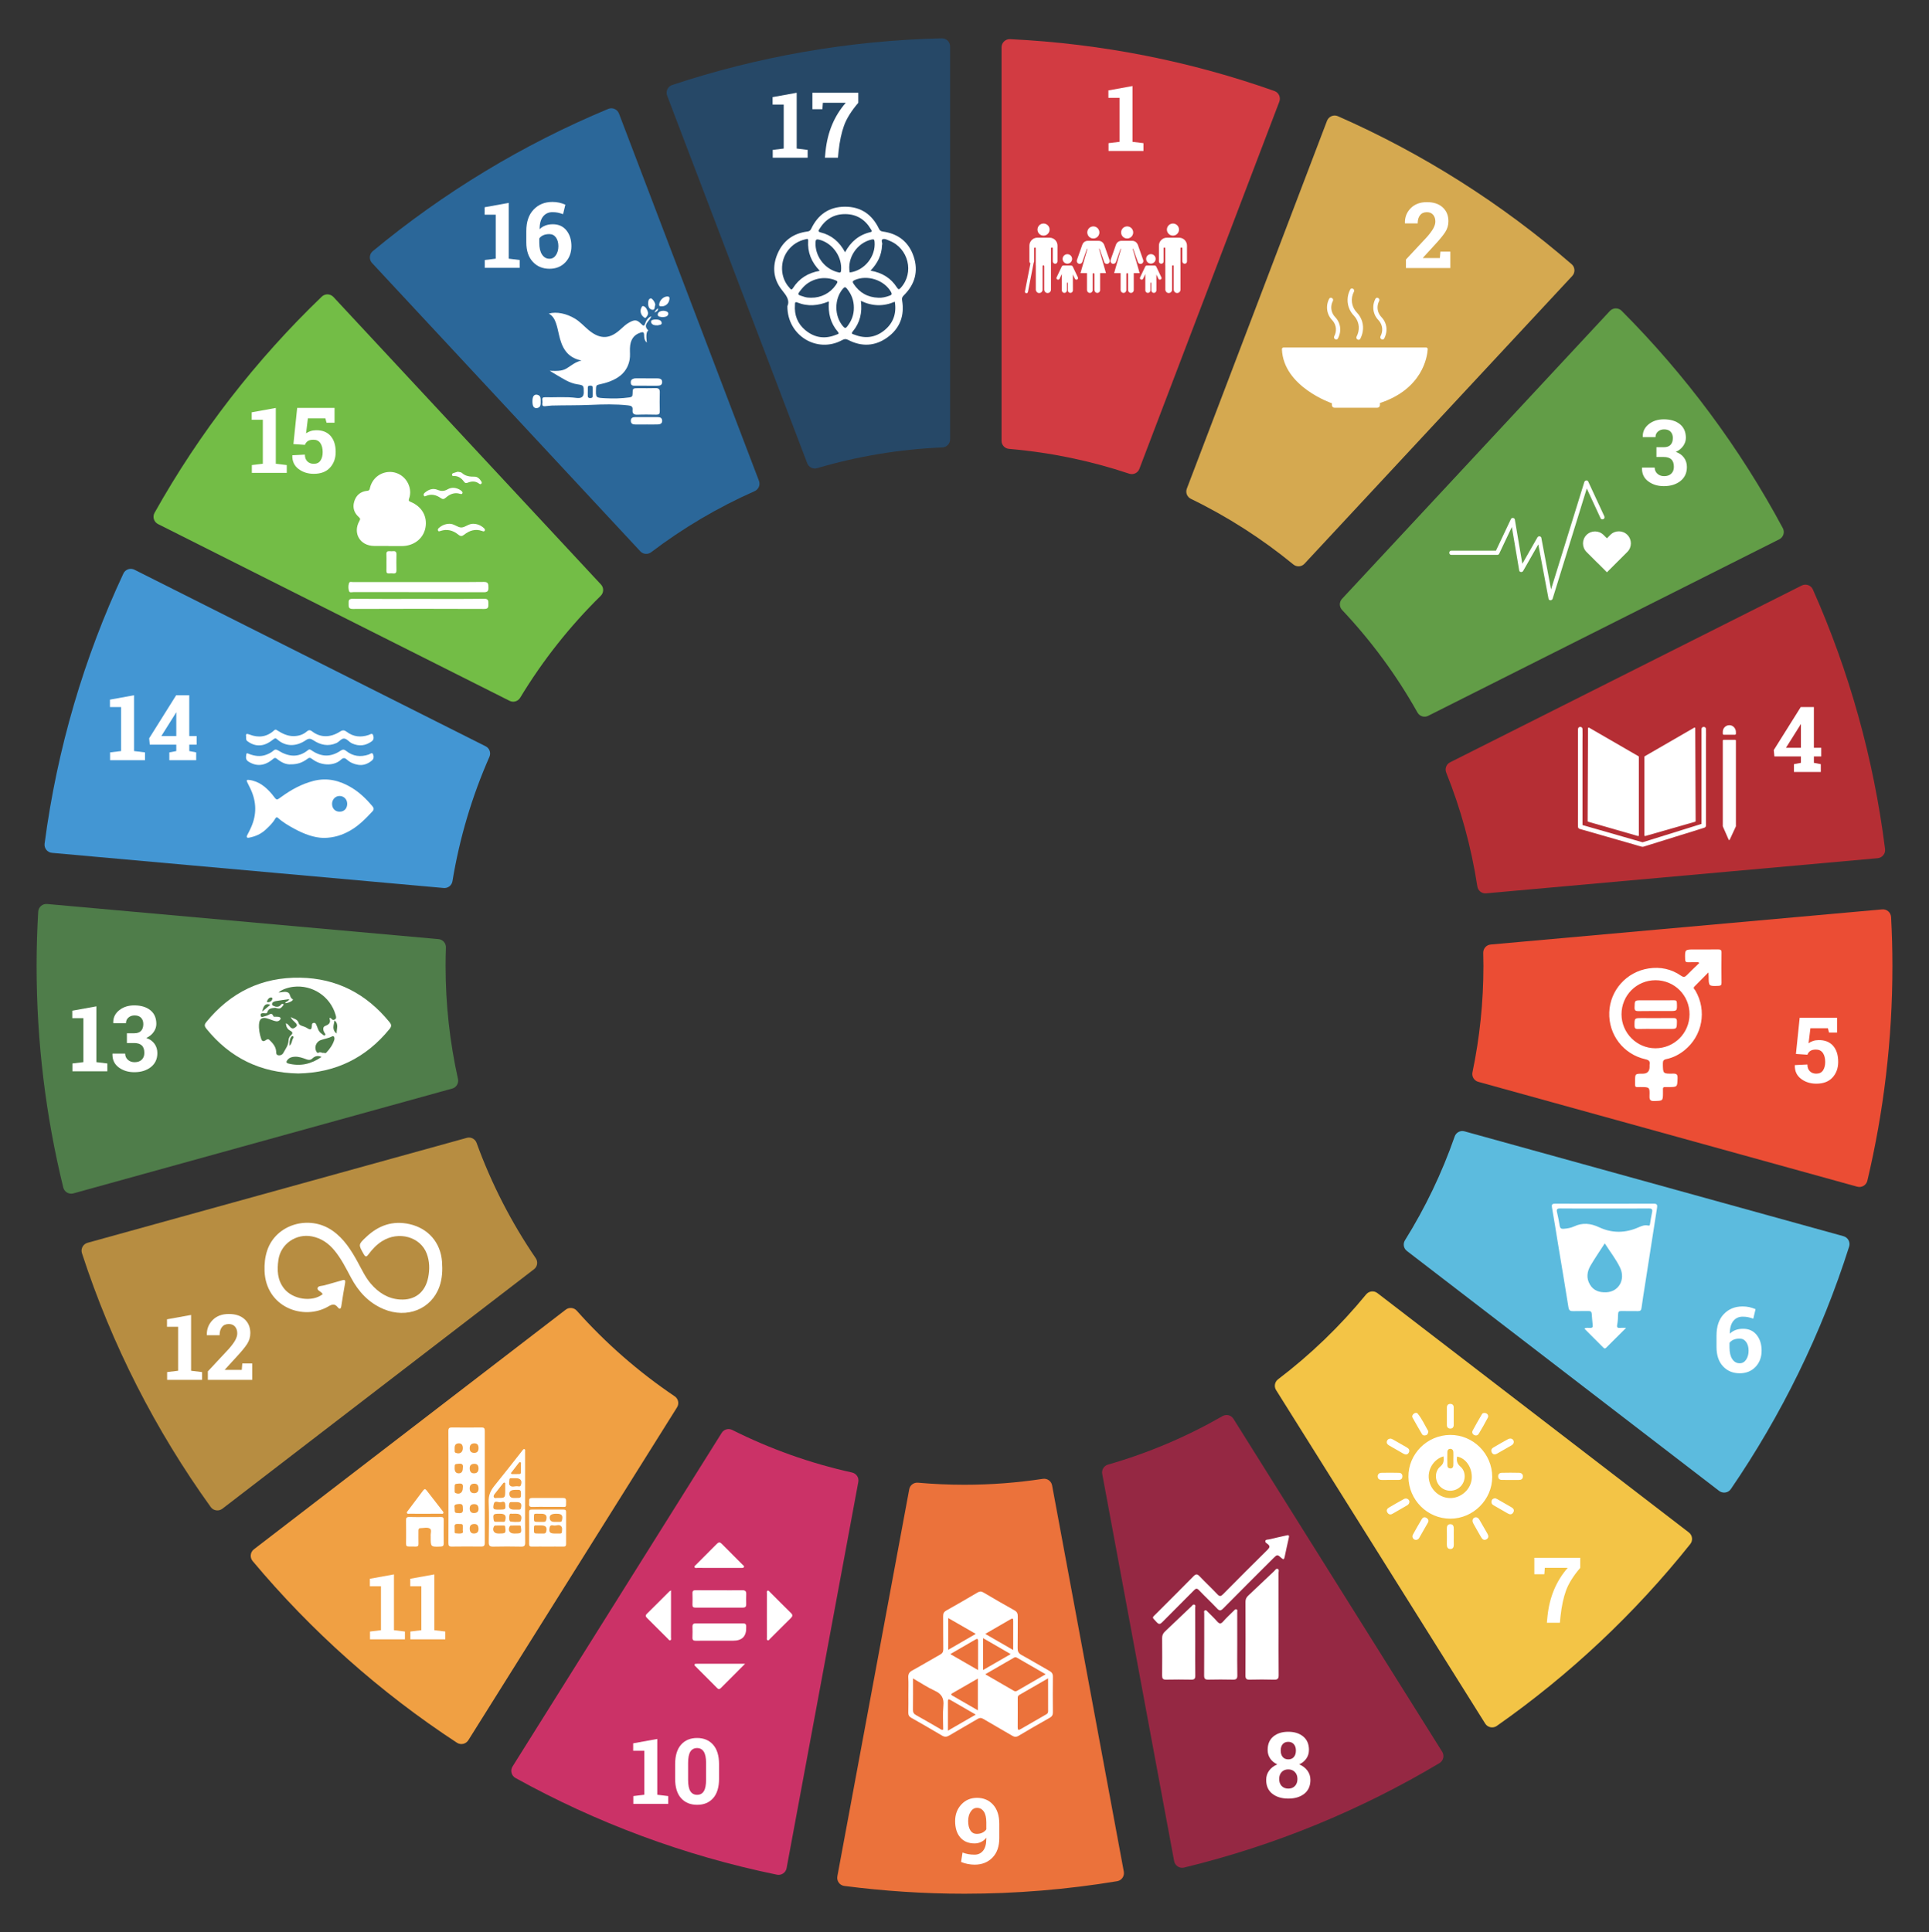 <svg xmlns="http://www.w3.org/2000/svg" id="Capa_1" data-name="Capa 1" viewBox="0 0 1779.66 1782.55"><rect x="0" y="0" width="1779.66" height="1782.55" fill="#333333" stroke="none"/><defs><style>      .cls-1 {        fill: #d23b42;      }      .cls-1, .cls-2, .cls-3, .cls-4, .cls-5, .cls-6, .cls-7, .cls-8, .cls-9, .cls-10, .cls-11, .cls-12, .cls-13, .cls-14, .cls-15, .cls-16, .cls-17, .cls-18 {        stroke-width: 0px;      }      .cls-2 {        fill: #cb3267;      }      .cls-3 {        fill: #73bd46;      }      .cls-4 {        fill: #eb723b;      }      .cls-5 {        fill: #629d47;      }      .cls-6 {        fill: #952843;      }      .cls-7 {        fill: #264867;      }      .cls-8 {        fill: #4f7d4a;      }      .cls-9 {        fill: #b78d41;      }      .cls-10 {        fill: #b52e34;      }      .cls-11 {        fill: #4396d3;      }      .cls-12 {        fill: #eb4d34;      }      .cls-13 {        fill: #2b6799;      }      .cls-14 {        fill: #f3c446;      }      .cls-15 {        fill: #5cbbde;      }      .cls-16 {        fill: #f0a043;      }      .cls-17 {        fill: #fff;      }      .cls-18 {        fill: #d5a950;      }    </style></defs><path class="cls-18" d="M1449.97,243.77c-64.23-55.63-136.81-101.86-215.62-136.55-3.94-1.73-8.54.22-10.07,4.24l-129.34,339.39c-1.39,3.64.26,7.7,3.77,9.4,33.94,16.48,65.63,36.85,94.51,60.54,3.07,2.52,7.54,2.26,10.25-.65l247.06-265.54c2.9-3.12,2.66-8.05-.56-10.83Z"></path><path class="cls-6" d="M1330.54,1616.2l-192.58-307.17c-2.15-3.42-6.59-4.5-10.1-2.48-32.95,18.92-68.36,34.03-105.64,44.73-3.72,1.07-6.04,4.75-5.34,8.55l66.35,357.26c.79,4.24,4.99,6.99,9.18,5.97,84.08-20.4,163.3-53.21,235.63-96.39,3.62-2.16,4.74-6.91,2.5-10.48Z"></path><path class="cls-1" d="M1175.78,83.97c-76.85-27.22-158.74-43.73-243.9-47.85-4.29-.21-7.89,3.25-7.89,7.55v363.03c0,3.91,3.01,7.11,6.9,7.45,38.43,3.27,75.56,11.08,110.87,22.88,3.83,1.28,7.97-.64,9.4-4.41l129.13-338.84c1.5-3.94-.52-8.39-4.5-9.8Z"></path><path class="cls-5" d="M1644.8,487.27c-39.69-74.04-89.93-141.55-148.74-200.54-3.01-3.02-7.95-2.91-10.85.21l-247.09,265.57c-2.7,2.9-2.65,7.37.07,10.25,26.85,28.47,50.25,60.21,69.53,94.6,1.97,3.51,6.3,4.88,9.9,3.07l323.91-162.86c3.78-1.9,5.28-6.56,3.28-10.29Z"></path><path class="cls-13" d="M561.12,100.48c-79.1,32.92-152.19,77.37-217.2,131.24-3.33,2.76-3.63,7.77-.68,10.94l247.49,265.99c2.63,2.83,6.95,3.17,10.03.83,29.35-22.27,61.34-41.23,95.43-56.32,3.66-1.62,5.44-5.78,4.01-9.52l-129.14-338.87c-1.51-3.96-6.02-5.93-9.94-4.3Z"></path><path class="cls-7" d="M868.86,35.35c-86.71,2.08-170.24,17.03-248.72,43.06-4.06,1.35-6.17,5.85-4.64,9.85l129.26,339.2c1.4,3.67,5.37,5.6,9.14,4.49,36.83-10.88,75.51-17.45,115.45-19.13,4.03-.17,7.22-3.43,7.22-7.46V42.91c0-4.22-3.49-7.66-7.71-7.55Z"></path><path class="cls-10" d="M1662.25,540.21l-324.43,163.12c-3.49,1.76-5.02,5.88-3.56,9.51,13.37,33.31,23.1,68.48,28.71,105.01.6,3.93,4.11,6.72,8.06,6.37l361.28-32.42c4.24-.38,7.35-4.22,6.82-8.44-10.58-84.26-33.37-164.71-66.61-239.5-1.74-3.92-6.44-5.57-10.28-3.65Z"></path><path class="cls-12" d="M1368.58,891.12c0,33.67-3.5,66.51-10.11,98.21-.81,3.88,1.49,7.71,5.31,8.77l349.65,96.76c4.11,1.14,8.37-1.35,9.36-5.5,15.09-63.63,23.13-129.99,23.13-198.24,0-15.1-.44-30.1-1.23-45-.22-4.26-3.97-7.47-8.22-7.09l-361.25,32.42c-3.96.36-6.93,3.74-6.82,7.72.11,3.97.17,7.96.17,11.95Z"></path><path class="cls-2" d="M725.7,1723.61l66.17-356.36c.74-3.99-1.83-7.79-5.79-8.67-38.83-8.58-75.87-21.89-110.53-39.27-3.46-1.74-7.66-.6-9.72,2.69l-192.98,307.81c-2.29,3.65-1.06,8.51,2.71,10.6,74.33,41.18,155.43,71.62,241.22,89.23,4.12.85,8.16-1.89,8.92-6.03Z"></path><path class="cls-4" d="M970.63,1370.42c-.74-3.99-4.5-6.62-8.51-6.01-23.58,3.58-47.71,5.46-72.28,5.46-14.47,0-28.79-.65-42.94-1.91-3.86-.34-7.35,2.26-8.05,6.07l-66.32,357.13c-.79,4.24,2.14,8.31,6.41,8.86,36.3,4.7,73.31,7.18,110.89,7.18,47.97,0,95.01-3.97,140.83-11.56,4.15-.69,6.92-4.68,6.15-8.82l-66.18-356.4Z"></path><path class="cls-8" d="M417.23,1004.33c3.86-1.07,6.16-4.96,5.29-8.88-7.47-33.59-11.43-68.5-11.43-104.34,0-5.65.1-11.28.3-16.89.14-4-2.82-7.4-6.8-7.76l-361.14-32.4c-4.22-.38-7.95,2.8-8.2,7.03-.97,16.55-1.5,33.22-1.5,50.01,0,70.48,8.54,138.97,24.6,204.5,1.01,4.12,5.26,6.58,9.35,5.45l349.53-96.73Z"></path><path class="cls-16" d="M622.44,1288.25c-33.32-22.48-63.68-49.02-90.32-78.95-2.62-2.94-7.03-3.4-10.16-1l-287.7,221.11c-3.39,2.6-3.95,7.53-1.21,10.81,54.16,64.71,117.69,121.3,188.52,167.67,3.52,2.31,8.28,1.24,10.51-2.33l192.55-307.13c2.15-3.44,1.16-7.92-2.2-10.19Z"></path><path class="cls-14" d="M1260.37,1194.25c-23.9,29.18-51.17,55.47-81.23,78.31-3.1,2.35-3.92,6.65-1.85,9.95l192.9,307.68c2.29,3.65,7.18,4.66,10.71,2.19,67.24-47.17,127.4-103.73,178.54-167.83,2.62-3.29,2.01-8.11-1.32-10.67l-287.37-220.86c-3.22-2.48-7.79-1.91-10.37,1.23Z"></path><path class="cls-9" d="M205.16,1391.99l287.52-220.97c3.16-2.43,3.84-6.88,1.58-10.18-22.38-32.76-40.78-68.43-54.55-106.34-1.34-3.69-5.24-5.75-9.03-4.7l-349.9,96.83c-4.13,1.14-6.51,5.52-5.18,9.59,27.54,84.64,67.92,163.46,118.82,234.22,2.48,3.45,7.35,4.14,10.72,1.55Z"></path><path class="cls-3" d="M479.9,643.74c20.8-34.4,45.79-65.98,74.29-94,2.9-2.86,3.05-7.47.27-10.45l-246.83-265.29c-2.86-3.07-7.71-3.23-10.74-.33-60.71,58.31-112.83,125.48-154.29,199.44-2.1,3.74-.62,8.49,3.21,10.42l324.32,163.07c3.51,1.76,7.74.5,9.77-2.85Z"></path><path class="cls-11" d="M113.83,529.16c-36.19,77.46-61.11,161.24-72.69,249.22-.56,4.24,2.56,8.1,6.82,8.49l361.44,32.43c3.92.35,7.4-2.4,8.04-6.29,6.59-40.14,18.17-78.6,34.09-114.72,1.61-3.66.12-7.93-3.46-9.73l-324.02-162.92c-3.79-1.9-8.43-.32-10.22,3.52Z"></path><path class="cls-15" d="M1700.81,1140.56l-349.71-96.77c-3.82-1.06-7.76,1.05-9.06,4.8-11.76,33.77-27.18,65.82-45.81,95.67-2.05,3.28-1.31,7.56,1.76,9.91l288.05,221.38c3.42,2.63,8.38,1.87,10.81-1.69,46.63-68.16,83.67-143.38,109.15-223.76,1.29-4.06-1.09-8.4-5.2-9.54Z"></path><g><path class="cls-17" d="M1466.02,671.35l45.64,26.39c.2.11.32.32.32.55v72.44c0,.42-.4.72-.81.61l-46-13.19c-.27-.08-.46-.33-.46-.61l.36-85.64c0-.48.53-.79.95-.54Z"></path><path class="cls-17" d="M1563.06,671.35l-45.64,26.39c-.2.11-.32.32-.32.55v72.44c0,.42.4.72.81.61l46-13.19c.27-.08.46-.33.46-.61l-.36-85.64c0-.48-.53-.79-.95-.54Z"></path><path class="cls-17" d="M1455.82,672.64v79.05c0,3.63-.15,7.3,0,10.92,0,.05,0,.11,0,.16,0,.92.64,1.74,1.52,1.99,6.47,1.85,12.93,3.71,19.4,5.56,10.32,2.96,20.64,5.92,30.96,8.87,2.34.67,4.67,1.45,7.04,2.02.75.18,1.27.03,1.94-.18,1.13-.35,2.26-.71,3.4-1.06,9.67-3.01,19.34-6.03,29-9.04,7.64-2.38,15.31-4.69,22.92-7.14.13-.04.26-.08.39-.12.87-.27,1.52-1.06,1.52-1.99v-78.05c0-3.6.14-7.23,0-10.83,0-.05,0-.1,0-.15,0-2.66-4.13-2.66-4.13,0v85.38c0,1.15-.11,2.36,0,3.51,0,.05,0,.1,0,.15.51-.66,1.01-1.33,1.52-1.99-6.37,1.99-12.74,3.97-19.11,5.96-10.14,3.16-20.27,6.32-30.41,9.48-2.3.72-4.61,1.44-6.91,2.15h1.1c-6.5-1.86-12.99-3.72-19.49-5.59-10.31-2.96-20.62-5.91-30.93-8.87-2.37-.68-4.73-1.36-7.1-2.04.51.66,1.01,1.33,1.52,1.99v-79.05c0-3.63.13-7.29,0-10.92,0-.05,0-.11,0-.16,0-2.66-4.13-2.66-4.13,0h0Z"></path><g><path class="cls-17" d="M1601.51,676.98v-1.62c0-3.31-2.55-6.2-5.86-6.3s-6.23,2.64-6.23,6.04v1.88c0,.51.41.92.92.92h10.25c.51,0,.92-.41.92-.92Z"></path><path class="cls-17" d="M1601.51,683.34c0-.43-.35-.77-.77-.77h-10.55c-.43,0-.77.35-.77.77v79.06l5.41,12.32c.19.43.79.43.99,0l5.7-12.33"></path></g></g><g><path class="cls-17" d="M1463.91,450.64c.98,2.11,1.96,4.22,2.94,6.34,2.67,5.76,5.34,11.52,8.01,17.28.61,1.32,1.22,2.63,1.83,3.95.44.96,1.83,1.2,2.68.7.98-.58,1.15-1.71.7-2.68-1.66-3.59-3.33-7.18-4.99-10.77-2.67-5.76-5.34-11.52-8.01-17.28-.61-1.32-1.22-2.63-1.83-3.95-.75-1.61-3.12-1.01-3.57.47-1.1,3.54-2.2,7.09-3.29,10.63-2.64,8.51-5.27,17.02-7.91,25.52-3.18,10.26-6.35,20.51-9.53,30.77-2.75,8.87-5.49,17.73-8.24,26.6-.58,1.86-1.15,3.72-1.73,5.58-.69-3.68-1.39-7.36-2.08-11.04-1.87-9.9-3.73-19.79-5.6-29.69l-1.29-6.86c-.32-1.69-2.78-1.85-3.57-.47-1.87,3.27-3.74,6.55-5.61,9.82-2.78,4.87-5.56,9.73-8.34,14.6-.59-3.45-1.17-6.91-1.76-10.36-1.4-8.26-2.8-16.53-4.2-24.79-.32-1.9-.65-3.81-.97-5.71-.27-1.62-2.88-1.94-3.57-.47-1.6,3.38-3.21,6.77-4.81,10.15-2.57,5.43-5.15,10.86-7.72,16.29-.44.92-.87,1.84-1.31,2.77h-41.18c-2.52,0-2.52,3.91,0,3.91h42.41c.64,0,1.4-.36,1.69-.97,1.6-3.38,3.21-6.77,4.81-10.15,2.31-4.87,4.61-9.73,6.92-14.6.55,3.22,1.09,6.43,1.64,9.65,1.4,8.26,2.8,16.53,4.2,24.79.32,1.9.65,3.81.97,5.71.29,1.71,2.79,1.83,3.57.47,1.87-3.27,3.74-6.55,5.61-9.82,2.81-4.91,5.61-9.82,8.42-14.73.85,4.52,1.7,9.04,2.56,13.55,1.87,9.9,3.73,19.79,5.6,29.69.43,2.29.86,4.57,1.29,6.86.38,2,3.24,1.72,3.77,0,1.1-3.54,2.2-7.09,3.29-10.63,2.64-8.51,5.27-17.02,7.91-25.52,3.18-10.26,6.35-20.51,9.53-30.77,2.75-8.87,5.49-17.73,8.24-26.6.85-2.75,1.7-5.5,2.55-8.24Z"></path><path class="cls-17" d="M1501.37,493.46c-4.33-4.33-11.36-4.33-15.7,0l-3.18,3.19-3.1-3.1c-4.33-4.33-11.36-4.33-15.7,0-4.33,4.33-4.33,11.36,0,15.7l10.06,10.06.04-.04,8.74,8.74,8.78-8.78h0s10.06-10.05,10.06-10.05c4.34-4.33,4.34-11.36,0-15.7Z"></path></g><g><path class="cls-17" d="M1184.15,320.62h131.58c.85,0,1.52.71,1.47,1.56-.47,7.1-4.78,36.67-44.11,49.67v1.96c0,1.31-1.06,2.37-2.37,2.37h-39.55c-1.31,0-2.37-1.06-2.37-2.37v-1.74s-44.82-15.14-46.12-49.9c-.03-.84.63-1.55,1.47-1.55Z"></path><path class="cls-17" d="M1245.68,267.12c-3.08,5.85-3.25,12.75-.4,18.73.72,1.5,1.65,2.87,2.7,4.15.89,1.09,1.92,2.03,2.71,3.2,1.66,2.44,2.71,5.3,2.89,8.25.19,3.2-.54,6.22-2,9.06-1.17,2.28,2.27,4.3,3.44,2.01,2.92-5.69,3.42-12.13.88-18.07-.63-1.47-1.42-2.85-2.39-4.12-.91-1.2-2.02-2.23-2.93-3.42-1.75-2.29-2.91-5.07-3.27-7.93-.43-3.39.22-6.84,1.81-9.85,1.19-2.27-2.24-4.28-3.44-2.01h0Z"></path><path class="cls-17" d="M1268.95,275.68c-2.5,4.76-2.65,10.3-.38,15.18.55,1.19,1.28,2.27,2.09,3.3.71.89,1.56,1.66,2.21,2.59,1.3,1.87,2.15,4.07,2.31,6.36.18,2.52-.38,4.9-1.53,7.14-1.17,2.28,2.27,4.3,3.44,2.01,2.29-4.46,2.84-9.63.9-14.33-.5-1.21-1.09-2.37-1.86-3.43-.76-1.05-1.67-1.92-2.47-2.92-1.43-1.78-2.37-4.02-2.67-6.29-.34-2.61.17-5.28,1.39-7.6,1.19-2.27-2.25-4.28-3.44-2.01h0Z"></path><path class="cls-17" d="M1226.26,275.68c-2.5,4.76-2.65,10.3-.38,15.18.55,1.19,1.28,2.27,2.09,3.3.71.89,1.56,1.66,2.21,2.59,1.3,1.87,2.15,4.07,2.31,6.36.18,2.52-.38,4.9-1.53,7.14-1.17,2.28,2.27,4.3,3.44,2.01,2.29-4.46,2.84-9.63.9-14.33-.5-1.21-1.09-2.37-1.86-3.43s-1.67-1.92-2.47-2.92c-1.43-1.78-2.37-4.02-2.67-6.29-.34-2.61.17-5.28,1.39-7.6,1.19-2.27-2.25-4.28-3.44-2.01h0Z"></path></g><g><circle class="cls-17" cx="962.74" cy="211.82" r="5.58" transform="translate(398.62 1020.22) rotate(-67.5)"></circle><circle class="cls-17" cx="984.73" cy="238.89" r="4.38" transform="translate(387.18 1057.25) rotate(-67.5)"></circle><circle class="cls-17" cx="1061.8" cy="238.89" r="4.38" transform="translate(-24.56 173.17) rotate(-9.22)"></circle><circle class="cls-17" cx="1082.14" cy="211.82" r="5.58"></circle><circle class="cls-17" cx="1008.69" cy="214.41" r="5.58" transform="translate(-22.28 237.49) rotate(-13.28)"></circle><circle class="cls-17" cx="1039.88" cy="214.41" r="5.58" transform="translate(-21.44 244.65) rotate(-13.28)"></circle><path class="cls-17" d="M975.62,241.2v-12.87h.01v-1.71c0-4.04-3.27-7.31-7.31-7.31h-11.3c-4.04,0-7.31,3.27-7.31,7.31v14.58c0,.74.38,1.4.95,1.79l-5.06,25.84c-.17.76.31,1.5,1.06,1.67.76.17,1.5-.31,1.67-1.06l5.26-26.84s0-.08.01-.13c.26-.36.42-.79.42-1.26v-12.09c0-.43.35-.77.77-.77s.77.35.77.77v15.67h.05v22.32c0,1.63,1.19,3.08,2.81,3.23,1.86.18,3.42-1.28,3.42-3.1v-21.68c0-.43.35-.77.77-.77h0c.43,0,.77.35.77.77v21.68c0,1.72,1.39,3.11,3.11,3.11h0c1.72,0,3.11-1.39,3.11-3.11v-38.12c0-.43.35-.77.77-.77h.14c.43,0,.77.35.77.77v11.97c0,1.17.87,2.21,2.04,2.27,1.24.07,2.27-.92,2.27-2.15Z"></path><path class="cls-17" d="M1087.81,219.31h-11.3c-4.04,0-7.31,3.27-7.31,7.31v14.58c0,1.19.97,2.16,2.16,2.16s2.16-.97,2.16-2.16v-12.09c0-.43.35-.77.77-.77s.77.35.77.77v15.67h.05v22.32c0,1.63,1.19,3.08,2.81,3.23,1.86.18,3.42-1.28,3.42-3.1v-21.68c0-.43.35-.77.77-.77h0c.43,0,.77.35.77.77v21.68c0,1.72,1.39,3.11,3.11,3.11h0c1.72,0,3.11-1.39,3.11-3.11v-38.12c0-.43.35-.77.77-.77h.14c.43,0,.77.35.77.77v11.97c0,1.17.87,2.21,2.04,2.27,1.24.07,2.27-.92,2.27-2.15v-12.87h.01v-1.71c0-4.04-3.27-7.31-7.31-7.31Z"></path><path class="cls-17" d="M1018.68,225.8c-.08-.24-.2-.44-.34-.64-.86-1.74-2.65-2.95-4.72-2.95h-10.1c-2.24,0-4.14,1.39-4.91,3.36-.02.05-.05.09-.07.14l-4.96,14.11c-.46,1.3.08,2.79,1.33,3.37,1.43.66,3.09-.06,3.6-1.51l4.25-12.09h.47l-6.41,22.43h5.99v15.49c0,1.37,1,2.6,2.37,2.73,1.57.15,2.89-1.08,2.89-2.62v-14.79c0-.44.36-.8.8-.8s.8.36.8.8v14.68c0,1.37,1,2.6,2.37,2.73,1.57.15,2.89-1.08,2.89-2.62v-15.6h5.42l-6.41-22.43h.48l4.28,12.18c.51,1.45,2.16,2.17,3.6,1.51,1.25-.58,1.79-2.07,1.33-3.37l-4.96-14.11Z"></path><path class="cls-17" d="M1045.48,229.58l4.28,12.18c.51,1.45,2.16,2.17,3.6,1.51,1.25-.58,1.79-2.07,1.33-3.37l-4.96-14.11c-.08-.24-.2-.44-.34-.64-.86-1.74-2.65-2.95-4.72-2.95h-10.1c-2.24,0-4.14,1.39-4.91,3.36-.02.05-.05.09-.07.14l-4.96,14.11c-.46,1.3.08,2.79,1.33,3.37,1.43.66,3.09-.06,3.6-1.51l4.25-12.09h.47l-6.41,22.43h5.99v15.49c0,1.37,1,2.6,2.37,2.73,1.57.15,2.89-1.08,2.89-2.62v-14.79c0-.44.36-.8.8-.8s.8.36.8.8v14.68c0,1.37,1,2.6,2.37,2.73,1.57.15,2.89-1.08,2.89-2.62v-15.6h5.42l-6.41-22.43h.48Z"></path><path class="cls-17" d="M1066.67,245.83c-.2-.41-.58-.68-1.02-.77-.13-.03-.26-.06-.4-.06h-7.01c-.09,0-.17.01-.25.03-.57-.01-1.12.28-1.36.8l-4.83,10.16c-.34.71,0,1.56.77,1.91.76.34,1.65.05,1.99-.66l2.09-4.4v15.03c0,1.3,1.05,2.35,2.35,2.35s2.35-1.05,2.35-2.35v-7.05h.83v7.05c0,1.3,1.05,2.35,2.35,2.35s2.35-1.05,2.35-2.35v-8.72h-.03v-5.91l1.9,4c.34.71,1.23,1,1.99.66.76-.34,1.11-1.2.77-1.91l-4.83-10.16Z"></path><path class="cls-17" d="M989.63,245.83c-.2-.41-.58-.68-1.02-.77-.13-.03-.26-.06-.4-.06h-7.01c-.09,0-.17.01-.25.03-.57-.01-1.12.28-1.36.8l-4.83,10.16c-.34.71,0,1.56.77,1.91.76.34,1.65.05,1.99-.66l2.09-4.4v15.03c0,1.3,1.05,2.35,2.35,2.35s2.35-1.05,2.35-2.35v-7.05h.83v7.05c0,1.3,1.05,2.35,2.35,2.35s2.35-1.05,2.35-2.35l-.03-8.72v-5.91l1.9,4c.34.71,1.23,1,1.99.66s1.11-1.2.77-1.91l-4.83-10.16Z"></path></g><path class="cls-17" d="M1673.46,689.94h6.79v7.98h-6.79v5.89l6.38,1.23v7.2h-24.78v-7.2l6.42-1.23v-5.89h-24.45l-.58-5.88,24.9-39.71h12.1v37.62ZM1647.7,689.94h13.79v-21.61l-.25-.08-.99,1.73-12.55,19.96Z"></path><path class="cls-17" d="M1687.45,952.69l-1.07-4.03h-16.13l-1.69,13.83c1.12-.82,2.47-1.5,4.03-2.04,1.56-.54,3.29-.82,5.19-.84,5.76-.08,10.22,1.66,13.38,5.23,3.15,3.57,4.73,8.53,4.73,14.9,0,5.76-1.74,10.55-5.21,14.36-3.47,3.81-8.47,5.72-15,5.72-5.49,0-10.19-1.5-14.12-4.51-3.92-3-5.82-7.14-5.68-12.41l.08-.21,11.52-.58c0,2.66.75,4.74,2.26,6.23,1.51,1.5,3.48,2.24,5.93,2.24,2.8,0,4.87-1,6.21-3,1.34-2,2.02-4.6,2.02-7.78,0-3.46-.71-6.23-2.14-8.31-1.43-2.08-3.55-3.13-6.38-3.13-2.28,0-4.03.43-5.25,1.28-1.22.85-2.09,2-2.61,3.46l-10.62-.7,3.46-33.38h34.49v13.66h-7.41Z"></path><path class="cls-17" d="M1607.67,1205.36c2.25,0,4.33.21,6.24.64,1.91.43,3.82,1.05,5.74,1.87l-2.1,8.77c-1.73-.6-3.32-1.06-4.77-1.38-1.46-.32-3.13-.47-5.02-.47-3.57,0-6.43,1.3-8.58,3.91-2.15,2.61-3.25,6.45-3.27,11.52l.12.21c1.34-1.4,3.05-2.5,5.12-3.29,2.07-.79,4.38-1.19,6.93-1.19,5.35,0,9.55,1.9,12.59,5.7,3.05,3.8,4.57,8.65,4.57,14.55s-1.88,11.02-5.64,14.94-8.62,5.88-14.57,5.88c-6.31,0-11.46-2.15-15.43-6.44-3.98-4.29-5.97-10.24-5.97-17.84v-10.54c0-8.48,2.24-15.07,6.73-19.78,4.49-4.71,10.25-7.06,17.31-7.06ZM1604.91,1235.03c-2.22,0-4.12.36-5.68,1.07-1.56.71-2.77,1.69-3.62,2.92v3.99c0,4.75.86,8.4,2.57,10.95s4,3.83,6.85,3.83c2.47,0,4.45-1.13,5.95-3.4,1.49-2.26,2.24-5,2.24-8.21s-.75-6.01-2.26-8.07-3.53-3.09-6.05-3.09Z"></path><path class="cls-17" d="M1457.9,1446.52c-6.42,7.52-10.8,14.53-13.15,21.03-2.35,6.5-4.03,14.35-5.04,23.54l-.58,6.09h-12.02l.58-6.09c.93-8.81,2.94-16.89,6.01-24.26,3.07-7.37,7.28-14.14,12.63-20.31h-21.11l-.45,5.93h-9.22v-15.19h42.35v9.26Z"></path><path class="cls-17" d="M1207.61,1614.53c0,2.99-.8,5.64-2.39,7.94-1.59,2.3-3.77,4.1-6.54,5.39,3.18,1.34,5.69,3.27,7.53,5.76,1.84,2.5,2.76,5.35,2.76,8.56,0,5.54-1.88,9.8-5.64,12.78-3.76,2.98-8.67,4.46-14.73,4.46s-11.02-1.49-14.79-4.46c-3.77-2.98-5.66-7.24-5.66-12.78,0-3.24.91-6.1,2.74-8.58,1.82-2.48,4.33-4.4,7.51-5.74-2.8-1.29-4.98-3.09-6.54-5.39-1.56-2.3-2.35-4.95-2.35-7.94,0-5.32,1.74-9.45,5.23-12.37s8.08-4.38,13.79-4.38,10.32,1.46,13.83,4.38c3.51,2.92,5.27,7.04,5.27,12.37ZM1196.99,1641.36c0-2.69-.79-4.84-2.37-6.46-1.58-1.62-3.62-2.43-6.11-2.43s-4.51.81-6.05,2.43c-1.54,1.62-2.3,3.77-2.3,6.46s.77,4.9,2.3,6.48c1.54,1.58,3.58,2.37,6.13,2.37s4.52-.79,6.07-2.39c1.55-1.59,2.33-3.75,2.33-6.46ZM1195.59,1615.07c0-2.41-.64-4.36-1.91-5.82-1.28-1.47-3-2.2-5.17-2.2s-3.9.72-5.12,2.16-1.83,3.4-1.83,5.87.62,4.48,1.85,5.95c1.24,1.47,2.96,2.2,5.19,2.2s3.88-.73,5.12-2.2c1.25-1.47,1.87-3.45,1.87-5.95Z"></path><path class="cls-17" d="M899.21,1711.16c3.21,0,5.8-1.23,7.78-3.68,1.98-2.46,2.96-6.14,2.96-11.05v-.91c-1.34,1.73-2.95,3.04-4.81,3.93-1.87.89-3.87,1.34-6.01,1.34-5.6,0-9.99-1.83-13.17-5.49-3.18-3.66-4.77-8.72-4.77-15.17,0-6.06,1.9-11.15,5.7-15.25,3.8-4.1,8.61-6.15,14.42-6.15,6.12,0,11.08,2.11,14.9,6.32s5.72,10.13,5.72,17.76v13c0,7.76-2.12,13.8-6.36,18.11s-9.69,6.46-16.36,6.46c-2.08,0-4.23-.21-6.44-.64-2.21-.42-4.25-1.05-6.11-1.87l1.36-8.68c1.84.69,3.62,1.19,5.35,1.5,1.73.32,3.68.47,5.84.47ZM901.14,1691.98c2,0,3.75-.38,5.25-1.13s2.68-1.76,3.56-3.03v-6.42c0-4.39-.77-7.72-2.3-10-1.54-2.28-3.62-3.42-6.25-3.42-2.42,0-4.38,1.19-5.91,3.56-1.52,2.37-2.28,5.23-2.28,8.58,0,3.62.68,6.5,2.04,8.64,1.36,2.14,3.33,3.21,5.91,3.21Z"></path><g><path class="cls-17" d="M584.29,1657.11l10.12-1.23v-40.58h-10.25v-6.87l22.22-4.03v51.48l10.12,1.23v7.2h-32.22v-7.2Z"></path><path class="cls-17" d="M663.39,1640.97c0,7.93-1.82,13.95-5.45,18.05-3.64,4.1-8.55,6.15-14.75,6.15s-11.21-2.05-14.86-6.15c-3.65-4.1-5.47-10.12-5.47-18.05v-13.21c0-7.9,1.82-13.92,5.45-18.05,3.63-4.13,8.57-6.19,14.79-6.19s11.13,2.06,14.79,6.19c3.66,4.13,5.49,10.14,5.49,18.05v13.21ZM651.41,1626.53c0-4.75-.71-8.22-2.14-10.43-1.43-2.21-3.48-3.31-6.17-3.31s-4.77,1.1-6.17,3.29c-1.4,2.2-2.1,5.68-2.1,10.45v15.6c0,4.83.71,8.34,2.12,10.54,1.41,2.2,3.49,3.29,6.23,3.29s4.73-1.1,6.13-3.29,2.1-5.71,2.1-10.54v-15.6Z"></path></g><g><path class="cls-17" d="M341.37,1505.29l10.12-1.23v-40.58h-10.25v-6.87l22.22-4.03v51.48l10.12,1.23v7.2h-32.22v-7.2Z"></path><path class="cls-17" d="M378.62,1505.29l10.12-1.23v-40.58h-10.25v-6.87l22.22-4.03v51.48l10.12,1.23v7.2h-32.22v-7.2Z"></path></g><g><path class="cls-17" d="M154.2,1265.91l10.12-1.23v-40.58h-10.25v-6.87l22.22-4.03v51.48l10.12,1.23v7.2h-32.22v-7.2Z"></path><path class="cls-17" d="M191.77,1273.11v-7.86l19.38-20.78c2.8-3.21,4.79-5.92,5.97-8.13,1.18-2.21,1.77-4.26,1.77-6.15,0-2.52-.68-4.59-2.04-6.19-1.36-1.6-3.29-2.41-5.78-2.41-2.77,0-4.88.94-6.32,2.82-1.44,1.88-2.16,4.38-2.16,7.51h-11.69l-.08-.25c-.14-5.41,1.64-9.98,5.33-13.73,3.69-3.75,8.66-5.62,14.92-5.62s11.03,1.6,14.57,4.81c3.54,3.21,5.31,7.49,5.31,12.84,0,3.62-1,6.97-2.98,10.04-1.99,3.07-5.29,7.08-9.9,12.02l-10.66,11.65.08.21h15.56l.49-5.93h9.14v15.14h-40.91Z"></path></g><g><path class="cls-17" d="M66.82,981.18l10.12-1.23v-40.58h-10.25v-6.87l22.22-4.03v51.48l10.12,1.23v7.2h-32.22v-7.2Z"></path><path class="cls-17" d="M117.07,953.31h6.75c2.85,0,4.96-.75,6.34-2.24,1.37-1.5,2.06-3.57,2.06-6.24,0-2.41-.69-4.35-2.06-5.8-1.37-1.45-3.36-2.18-5.97-2.18-2.25,0-4.14.66-5.68,1.98-1.54,1.32-2.3,3.04-2.3,5.19h-11.65l-.08-.25c-.17-4.69,1.63-8.56,5.39-11.61,3.76-3.05,8.42-4.57,13.99-4.57,6.2,0,11.15,1.48,14.84,4.44,3.69,2.96,5.54,7.19,5.54,12.68,0,2.61-.82,5.08-2.47,7.43-1.65,2.35-3.91,4.18-6.79,5.49,3.32,1.18,5.85,2.99,7.59,5.43,1.74,2.44,2.61,5.28,2.61,8.52,0,5.49-2,9.8-5.99,12.94s-9.1,4.71-15.33,4.71c-5.57,0-10.35-1.47-14.34-4.42s-5.92-7.11-5.78-12.49l.08-.25h11.65c0,2.3.82,4.2,2.47,5.7,1.65,1.5,3.73,2.24,6.26,2.24,2.77,0,4.96-.77,6.56-2.3,1.6-1.54,2.41-3.62,2.41-6.25,0-3.16-.79-5.47-2.37-6.93-1.58-1.47-3.9-2.2-6.98-2.2h-6.75v-9.01Z"></path></g><g><path class="cls-17" d="M101.57,694.18l10.12-1.23v-40.58h-10.25v-6.87l22.22-4.03v51.48l10.12,1.23v7.2h-32.22v-7.2Z"></path><path class="cls-17" d="M174.62,679.08h6.79v7.98h-6.79v5.89l6.38,1.23v7.2h-24.78v-7.2l6.42-1.23v-5.89h-24.45l-.58-5.88,24.9-39.71h12.1v37.62ZM148.86,679.08h13.79v-21.61l-.25-.08-.99,1.73-12.55,19.96Z"></path></g><g><path class="cls-17" d="M232.36,429.09l10.12-1.23v-40.58h-10.25v-6.87l22.22-4.03v51.48l10.12,1.23v7.2h-32.22v-7.2Z"></path><path class="cls-17" d="M301.26,390.03l-1.07-4.03h-16.13l-1.69,13.83c1.12-.82,2.47-1.5,4.03-2.04,1.56-.54,3.29-.82,5.19-.84,5.76-.08,10.22,1.66,13.38,5.23,3.15,3.57,4.73,8.53,4.73,14.9,0,5.76-1.74,10.55-5.21,14.36-3.47,3.81-8.47,5.72-15,5.72-5.49,0-10.19-1.5-14.12-4.51-3.92-3-5.82-7.14-5.68-12.41l.08-.21,11.52-.58c0,2.66.75,4.74,2.26,6.23,1.51,1.5,3.48,2.24,5.93,2.24,2.8,0,4.87-1,6.21-3,1.34-2,2.02-4.6,2.02-7.78,0-3.46-.71-6.23-2.14-8.31-1.43-2.08-3.55-3.13-6.38-3.13-2.28,0-4.03.43-5.25,1.28-1.22.85-2.09,2-2.61,3.46l-10.62-.7,3.46-33.38h34.49v13.66h-7.41Z"></path></g><g><path class="cls-17" d="M447.25,239.89l10.12-1.23v-40.58h-10.25v-6.87l22.22-4.03v51.48l10.12,1.23v7.2h-32.22v-7.2Z"></path><path class="cls-17" d="M509.6,186.31c2.25,0,4.33.21,6.24.64,1.91.43,3.82,1.05,5.74,1.87l-2.1,8.77c-1.73-.6-3.32-1.06-4.77-1.38-1.46-.31-3.13-.47-5.02-.47-3.57,0-6.43,1.3-8.58,3.91-2.15,2.61-3.25,6.45-3.27,11.52l.12.21c1.34-1.4,3.05-2.5,5.12-3.29,2.07-.79,4.38-1.19,6.93-1.19,5.35,0,9.55,1.9,12.59,5.7,3.05,3.8,4.57,8.65,4.57,14.55s-1.88,11.02-5.64,14.94c-3.76,3.92-8.62,5.88-14.57,5.88-6.31,0-11.46-2.15-15.43-6.44-3.98-4.29-5.97-10.24-5.97-17.84v-10.54c0-8.48,2.24-15.07,6.73-19.78,4.49-4.71,10.25-7.06,17.31-7.06ZM506.84,215.98c-2.22,0-4.12.36-5.68,1.07-1.56.71-2.77,1.69-3.62,2.92v3.99c0,4.75.86,8.4,2.57,10.95s4,3.83,6.85,3.83c2.47,0,4.45-1.13,5.95-3.39,1.49-2.26,2.24-5,2.24-8.21s-.75-6.01-2.26-8.07-3.53-3.09-6.05-3.09Z"></path></g><g><path class="cls-17" d="M712.92,138.29l10.12-1.23v-40.58h-10.25v-6.87l22.22-4.03v51.48l10.12,1.23v7.2h-32.22v-7.2Z"></path><path class="cls-17" d="M791.85,94.83c-6.42,7.52-10.8,14.53-13.15,21.03-2.35,6.5-4.03,14.35-5.04,23.54l-.58,6.09h-12.02l.58-6.09c.93-8.81,2.94-16.89,6.01-24.26,3.07-7.37,7.28-14.14,12.63-20.31h-21.11l-.45,5.93h-9.22v-15.19h42.35v9.26Z"></path></g><path class="cls-17" d="M1528.19,412.61h6.75c2.85,0,4.96-.75,6.34-2.24,1.37-1.5,2.06-3.57,2.06-6.24,0-2.41-.69-4.35-2.06-5.8-1.37-1.45-3.36-2.18-5.97-2.18-2.25,0-4.14.66-5.68,1.98-1.54,1.32-2.3,3.04-2.3,5.19h-11.65l-.08-.25c-.17-4.69,1.63-8.56,5.39-11.61,3.76-3.05,8.42-4.57,13.99-4.57,6.2,0,11.15,1.48,14.84,4.44,3.69,2.96,5.54,7.19,5.54,12.68,0,2.61-.82,5.08-2.47,7.43-1.65,2.35-3.91,4.18-6.79,5.49,3.32,1.18,5.85,2.99,7.59,5.43,1.74,2.44,2.61,5.28,2.61,8.52,0,5.49-2,9.8-5.99,12.94s-9.1,4.71-15.33,4.71c-5.57,0-10.35-1.47-14.34-4.42s-5.92-7.11-5.78-12.49l.08-.25h11.65c0,2.3.82,4.2,2.47,5.7,1.65,1.5,3.73,2.24,6.26,2.24,2.77,0,4.96-.77,6.56-2.3,1.6-1.54,2.41-3.62,2.41-6.25,0-3.16-.79-5.47-2.37-6.93-1.58-1.47-3.9-2.2-6.98-2.2h-6.75v-9.01Z"></path><path class="cls-17" d="M1297.11,247.29v-7.86l19.38-20.78c2.8-3.21,4.79-5.92,5.97-8.13,1.18-2.21,1.77-4.26,1.77-6.15,0-2.52-.68-4.59-2.04-6.19-1.36-1.6-3.29-2.41-5.78-2.41-2.77,0-4.88.94-6.32,2.82-1.44,1.88-2.16,4.38-2.16,7.51h-11.69l-.08-.25c-.14-5.41,1.64-9.98,5.33-13.73,3.69-3.74,8.66-5.62,14.92-5.62s11.03,1.61,14.57,4.82c3.54,3.21,5.31,7.49,5.31,12.84,0,3.62-1,6.97-2.98,10.04-1.99,3.07-5.29,7.08-9.9,12.02l-10.66,11.65.08.21h15.56l.49-5.93h9.14v15.14h-40.91Z"></path><path class="cls-17" d="M1022.72,132.09l10.12-1.23v-40.58h-10.25v-6.87l22.22-4.03v51.48l10.12,1.23v7.2h-32.22v-7.2Z"></path><path class="cls-17" d="M663.53,1467.21c7.12,0,14.23.07,21.35-.04,2.64-.04,3.69.95,3.58,3.58-.13,3.17-.06,6.35-.02,9.53.03,2.08-.92,2.96-3,2.96-14.61-.03-29.23-.04-43.84,0-1.89,0-2.81-.56-2.75-2.61.1-3.55.12-7.12,0-10.67-.08-2.24.92-2.81,2.97-2.79,7.24.08,14.49.03,21.73.03ZM676.38,1513.75q12.54,0,12.04-12.53c-.01-.25-.01-.51,0-.76.05-1.93-.95-2.73-2.82-2.72-14.59.01-29.18.02-43.76,0-2.06,0-3.02.86-2.98,2.96.06,3.3.15,6.6-.03,9.89-.14,2.56.89,3.25,3.31,3.21,7.1-.12,14.21-.04,21.31-.04,4.31,0,8.63,0,12.94,0ZM707.55,1510.77c0,.84-.4,1.97.49,2.46,1.22.67,1.77-.64,2.42-1.28,6.4-6.34,12.72-12.77,19.16-19.07,1.72-1.69,1.9-2.94.09-4.71-6.53-6.39-12.95-12.9-19.43-19.35-.59-.58-1.11-1.65-2.14-1.2-1.02.45-.59,1.57-.59,2.4-.03,6.73-.02,13.45-.02,20.18,0,6.85-.01,13.71.02,20.56ZM683.86,1446.59c.88,0,1.92.19,2.43-.7.62-1.08-.51-1.56-1.07-2.12-6.44-6.49-12.95-12.91-19.36-19.43-1.6-1.63-2.82-1.66-4.44-.02-6.41,6.52-12.91,12.94-19.36,19.42-.6.6-1.66,1.18-1.29,2.13.47,1.21,1.77.7,2.71.7,6.6.04,13.21.02,19.81.02,6.86,0,13.71,0,20.57,0ZM642.55,1535.04c-.6,0-1.36-.16-1.7.51-.45.89.34,1.39.84,1.9,6.63,6.66,13.31,13.28,19.91,19.97,1.27,1.28,2.17,1.3,3.45,0,7.14-7.22,14.34-14.38,22.35-22.39-15.72,0-30.29,0-44.86,0ZM617.4,1468.41c-6.84,6.81-13.63,13.68-20.53,20.43-1.63,1.6-1.32,2.58.14,4.02,6.43,6.32,12.78,12.73,19.16,19.1.61.61,1.21,1.67,2.11,1.41,1.3-.38.76-1.72.76-2.65.04-8.89.02-17.78.02-26.68v-16.73c-.91.58-1.36.77-1.68,1.09Z"></path><path class="cls-17" d="M1338.01,1401.16c-21.11.02-38.44-17.28-38.63-38.57-.18-21.06,17.16-38.5,38.46-38.69,21.24-.19,38.84,17.35,38.85,38.72.01,21.01-17.56,38.53-38.68,38.55ZM1331.76,1343.68c-8.96,2.53-14.91,12.04-13.46,21.32,1.59,10.16,10.54,17.59,20.64,17.12,9.82-.46,18.25-8.58,18.86-18.18.62-9.75-5.38-18.65-13.55-20.1-.52,3.6-.2,6.48,3.08,9.27,5.42,4.61,5.09,13.47.06,18.43-5.15,5.07-13.47,5.14-18.58.14-5.23-5.11-5.58-14.08.05-18.7,3.44-2.83,3.21-5.78,2.91-9.3ZM1340.81,1345.77s.03,0,.04,0c0-2.02.07-4.05-.02-6.07-.08-1.72-1.04-2.94-2.81-2.97-1.6-.03-2.65,1.13-2.69,2.65-.12,4.29-.14,8.59,0,12.89.05,1.5,1.07,2.55,2.76,2.56,1.73,0,2.58-1.11,2.69-2.61.16-2.14.04-4.29.04-6.44ZM1309.28,1419.01c2.69-4.71,5.42-9.4,8.07-14.14,1.06-1.89.4-3.44-1.37-4.48-1.74-1.02-3.3-.43-4.24,1.15-2.84,4.77-5.65,9.57-8.26,14.46-1.19,2.23.64,4.87,3.02,4.76,1.18-.19,2.16-.68,2.78-1.76ZM1290.51,1365.41c1.89-.04,3.15-.97,3.33-2.94.19-2.15-.99-3.56-3.03-3.62-5.45-.16-10.91-.14-16.36-.02-1.99.04-3.46,1.31-3.41,3.37.06,2.27,1.61,3.27,3.87,3.23,2.54-.04,5.08,0,7.61-.01,2.67,0,5.33.03,7.99-.02ZM1295.23,1383.04c-4.66,2.52-9.25,5.18-13.81,7.88-1.66.98-2.64,2.49-1.5,4.45,1.14,1.97,2.81,2.41,4.82,1.25,4.48-2.58,8.96-5.18,13.44-7.75,1.31-.75,2.04-1.83,2.15-3.33-.14-2.34-2.78-3.75-5.1-2.5ZM1401.25,1365.44c2.09.04,3.55-.87,3.73-2.95.2-2.31-1.31-3.62-3.47-3.67-5.33-.13-10.66-.13-15.99,0-1.97.05-3.41,1.19-3.35,3.38.06,2.13,1.37,3.19,3.46,3.22,2.66.04,5.33,0,8,.01,2.54,0,5.08-.03,7.61.01ZM1307.87,1304.14c-.78-.95-2.4-.72-3.52.17-1.2.96-1.89,2.29-1.12,3.69,2.82,5.11,5.73,10.16,8.71,15.17.83,1.4,2.38,1.41,3.77.95,1.35-.45,1.85-1.63,2.06-3.6-3.07-5.21-5.7-11.27-9.91-16.38ZM1376.12,1384.59c-.48,1.8.09,3.23,1.76,4.18,4.4,2.52,8.8,5.05,13.19,7.59,1.9,1.1,3.72,1.18,4.97-.83,1.39-2.24.27-3.81-1.76-4.98-4.29-2.46-8.57-4.94-12.87-7.39-.65-.37-1.38-.6-1.93-.83-1.7.13-2.94.7-3.36,2.26ZM1359.12,1405.35c2.34,4.36,4.86,8.61,7.32,12.9,1.14,1.99,2.76,3.23,4.99,1.92,2.22-1.31,1.92-3.31.77-5.29-2.42-4.17-4.82-8.35-7.22-12.53-.79-1.39-1.78-2.48-3.36-2.49-2.71.16-3.94,2.8-2.49,5.48ZM1279.62,1329.47c-.66,1.88.29,3.19,1.86,4.1,4.39,2.54,8.79,5.05,13.19,7.57,1.86,1.06,3.77,1.29,4.98-.77,1.27-2.16.32-3.8-1.8-4.98-4.32-2.41-8.58-4.92-12.88-7.36-.65-.37-1.38-.57-1.78-.73-1.93-.03-3.06.73-3.57,2.18ZM1367.21,1304.74c-2.93,5.03-5.87,10.06-8.6,15.2-.76,1.42-.27,3.12,1.29,3.96,1.65.89,3.38.57,4.34-1.06,2.92-4.9,5.81-9.82,8.42-14.88,1.11-2.15-.76-4.42-3.14-4.31-.96-.03-1.86.31-2.32,1.09ZM1391.24,1327.83c-4.57,2.44-9.04,5.1-13.52,7.71-2,1.17-2.42,3.02-1.25,4.86,1.12,1.76,2.89,1.79,4.69.75,4.38-2.54,8.78-5.05,13.18-7.55,1.29-.74,2.16-1.73,2.25-3.14-.03-2.71-2.66-4.07-5.34-2.64ZM1341.21,1410.76c.08-2.42-.44-4.58-3.28-4.5-2.84.08-3.15,2.33-3.11,4.69.08,4.56.09,9.12,0,13.68-.05,2.46.54,4.54,3.31,4.5,2.53-.03,3.2-2,3.1-4.32-.1-2.28-.02-4.56-.02-6.84,0-2.41-.06-4.82.02-7.22ZM1334.86,1314.85c.02,1.96,1.15,3.14,3.01,3.22,2.09.08,3.29-1.18,3.3-3.3.04-5.43.03-10.86,0-16.29-.01-1.94-1.07-3.14-3-3.21-2.12-.07-3.27,1.18-3.31,3.29-.06,2.65-.01,5.3-.01,7.95,0,2.78-.02,5.56.01,8.33Z"></path><path class="cls-17" d="M297.77,1194.01c-.23-.3-.47-.59-.69-.9-1.3-1.77-4.82-2.59-4.03-4.93.65-1.91,3.96-1.65,6.11-2.27,5.48-1.6,11.01-3,16.47-4.67,2.65-.81,3.2.02,2.77,2.49-1.22,7-2.45,13.99-3.46,21.02-.42,2.89-1.48,3.65-3.37,1.32-2.71-3.34-4.97-2.88-8.5-.8-22.95,13.52-57.77.9-59-32.63-.24-6.52.41-12.94,2.52-19.14,8.13-23.94,38.75-33.08,60.25-17.99,10.61,7.45,17.27,18.09,23.33,29.19,3.71,6.79,6.94,13.85,12.06,19.79,7.08,8.21,15.73,13.75,26.71,14.46,13.87.9,23.36-6.61,26.09-20.26,1.49-7.45,1.38-14.94-1.34-22.14-5.85-15.45-25.96-21.02-41.13-11.45-5.01,3.16-9.05,7.39-12.52,12.13-1.72,2.34-2.75,2.91-4.47-.12-4.99-8.8-5.16-8.82,2.39-15.91,11.26-10.58,24.28-15.29,39.8-11.81,17.31,3.88,28.77,16.99,30.06,34.78.56,7.78.23,15.49-2.42,22.94-7.39,20.74-29.94,29.76-51.46,20.7-13.8-5.81-23.21-16.11-30.09-29.01-4.6-8.63-8.94-17.39-15.2-25-5.49-6.68-12.1-11.34-20.81-13.06-14.65-2.89-28.89,6.92-30.98,21.62-1.34,9.44-1.05,18.47,5.19,26.44,7.98,10.19,26.01,12.88,35.74,5.2Z"></path><path class="cls-17" d="M1179.61,1498.47c0,15.61-.08,31.23.07,46.84.03,3.23-.69,4.51-4.19,4.39-7.48-.25-14.98-.19-22.47-.02-2.91.07-3.99-.66-3.97-3.81.13-22.72.1-45.44.03-68.16,0-2.41.91-4.04,2.58-5.6,7.96-7.47,15.85-15.01,23.79-22.49.97-.92,1.84-2.68,3.32-2.12,1.6.6.79,2.47.8,3.76.05,15.74.03,31.48.03,47.22ZM1141.45,1487.38c0-.92.5-2.21-.85-2.61-.97-.28-1.59.63-2.21,1.24-3.33,3.31-6.84,6.48-9.91,10.02-2.23,2.57-3.61,2.18-5.64-.13-2.67-3.05-5.66-5.83-8.52-8.71-.7-.7-1.36-1.83-2.47-1.46-1.49.48-.83,1.95-.84,2.97-.04,19.05.04,38.1-.1,57.15-.02,3.14,1.08,3.89,3.99,3.83,7.49-.17,14.99-.18,22.48,0,3.07.08,4.23-.73,4.16-4.01-.21-9.52-.07-19.05-.07-28.57,0-9.91.01-19.81-.02-29.72ZM1186.68,1416.67c-5.32,1.2-10.65,2.32-15.94,3.61-1.15.28-2.89-.02-3.32,1.31-.46,1.41,1.11,2.2,2.03,2.91,2.47,1.9,2.04,3.27-.04,5.33-13.75,13.57-27.4,27.23-40.97,40.97-2.01,2.03-3.16,2.43-5.33.12-5.29-5.66-11-10.92-16.33-16.55-2.12-2.24-3.39-2.41-5.66-.09-11.2,11.44-22.61,22.67-33.9,34.03-4.76,4.79-4.65,3.31-.12,8.33,2.17,2.41,3.39,1.83,5.36-.17,9.62-9.79,19.42-19.39,29.03-29.19,1.82-1.86,2.83-2.08,4.73-.09,5.43,5.7,11.21,11.08,16.61,16.8,2.15,2.28,3.35,2.37,5.63.06,15.25-15.47,30.67-30.78,46.04-46.15,3.85-3.85,3.9-3.9,7.8-.41,1.72,1.54,2.4,1.36,2.86-.93,1.24-6.08,2.64-12.14,3.95-18.13.52-2.58-1-2.08-2.44-1.75ZM1102.67,1483.51c0-1.04.64-2.51-.76-3.03-1.29-.48-1.97.87-2.77,1.62-8.1,7.69-16.16,15.43-24.29,23.1-1.77,1.67-2.7,3.49-2.69,6,.08,11.56.1,23.11-.01,34.67-.03,2.74.74,3.87,3.65,3.81,7.74-.16,15.5-.16,23.24,0,2.84.06,3.74-.85,3.71-3.69-.14-10.41-.05-20.83-.05-31.24,0-10.41.02-20.83-.03-31.24Z"></path><path class="cls-17" d="M413.73,1372.01c0-17.22.05-34.44-.06-51.66-.02-2.66.8-3.37,3.38-3.33,9.03.14,18.06.12,27.09,0,2.29-.03,3.09.57,3.09,2.99-.07,34.54-.07,69.09,0,103.63,0,2.49-.87,3.28-3.31,3.25-9.03-.1-18.06-.14-27.09.02-2.6.05-3.15-.86-3.14-3.26.09-17.22.05-34.44.05-51.66ZM441.49,1410.71q0-4.65-3.79-4.65-4.34,0-4.34,4.12,0,4.65,3.8,4.66,4.33,0,4.33-4.12ZM441.49,1373.41q0-4.54-3.86-4.54-4.27,0-4.28,4.33t3.97,4.45q4.17,0,4.17-4.24ZM441.49,1336q0-4.33-3.76-4.33-4.37,0-4.37,4.55,0,4.23,4.18,4.23,3.96,0,3.96-4.45ZM441.49,1354.89q0-4.34-3.77-4.35-4.36,0-4.37,4.07,0,4.7,3.93,4.7,4.2,0,4.2-4.43ZM433.35,1391.71q0,4.25,3.86,4.25,4.27,0,4.28-3.82,0-4.4-4-4.4-4.13,0-4.13,3.98ZM427.01,1354.42c.26-2.12.36-4.36-3.65-3.96-3.88.39-3.91.08-3.91,4.25q0,4.61,3.8,4.61,3.76,0,3.76-4.9ZM427.01,1372.76c.16-1.96.52-4.37-3.59-3.98-3.94.38-3.98.08-3.98,4.19,0,1.04,0,2.08.02,3.13.02.64.17,1.15.9,1.45,3.66,1.55,6.64-.3,6.64-4.8ZM427.01,1336.18q0-4.5-3.59-4.51-3.97,0-3.97,4.12c0,1.04,0,2.08.02,3.13.01.65.19,1.15.91,1.45,3.69,1.54,6.63-.3,6.63-4.19ZM427.01,1410.91c-.09-5.26.79-4.73-4.72-4.89-2.12-.06-3.12.52-2.87,2.78.15,1.34.01,2.71.04,4.06.01.71-.1,1.72.81,1.79,1.96.15,4.06.46,5.88-.07,1.76-.52.47-2.58.87-3.67ZM419.44,1391.09c0,4.88,0,4.69,3.74,4.94,2.95.2,4.18-.61,3.89-3.74-.23-2.48.59-5.02-3.65-4.67-2.92.24-4.79.46-3.97,3.48ZM484.44,1381.9c0,13.76-.1,27.52.07,41.27.04,3.11-.94,3.85-3.91,3.78-8.5-.19-17.02-.19-25.52,0-3.12.07-4.21-.77-4.17-4.04.17-12.5.41-25.01-.08-37.49-.23-5.96,1.84-10.34,5.41-14.72,8.46-10.37,16.66-20.96,24.96-31.47.26-.33.42-.75.73-1.02.59-.51.98-1.59,1.99-1.16.82.35.5,1.3.5,1.99.03,5.04.01,10.08.02,15.12,0,9.24,0,18.48,0,27.73ZM466.11,1374.67c0-1.57.03-3.14-.02-4.71-.02-.69.35-1.64-.45-1.99-.99-.44-1.48.6-1.96,1.17-2.37,2.9-4.68,5.86-6.98,8.82-.77.99-1.71,2.1-1.06,3.39.65,1.29,2.07.66,3.14.67,7.33.09,7.33.06,7.33-7.36ZM475.38,1363.82h0c-1.26.01-2.52,0-3.78.01-.78,0-1.57.16-1.61,1.1-.07,1.78-.71,4.08.14,5.24,1.84,2.5,4.97.73,7.53,1.09.99.14,2.35.56,2.9-1.05,1.39-4.09-.22-6.38-4.55-6.39-.21,0-.42,0-.63,0ZM460.82,1396.6c-5.73,0-6.15.45-5.4,5.53.15,1.05.48,1.89,1.63,1.91,2.61.06,5.22.04,7.82.02.73,0,1.02-.51,1.21-1.19,1.24-4.43-.1-6.26-4.64-6.26-.21,0-.42,0-.63,0ZM475.41,1396.6c-.73,0-1.47-.09-2.19.02-1.12.17-2.88-.72-3.16,1.04-.3,1.9-.63,3.97.33,5.81.42.81,9,.97,9.73.28.21-.2.33-.51.43-.8,1.38-4.17-.18-6.35-4.51-6.35-.21,0-.42,0-.63,0ZM460.57,1414.84c5.96,0,6.21-.26,5.54-5.69-.09-.73-.04-1.65-1-1.67-2.81-.08-5.62-.06-8.43.03-.38.01-.88.56-1.08.98-1.66,3.47.2,6.35,4.04,6.35.31,0,.63,0,.94,0ZM475.12,1414.84c5.87,0,6.2-.36,5.49-5.74-.1-.75-.1-1.62-1.05-1.64-2.81-.06-5.62-.03-8.43.07-.37.01-.87.58-1.06,1-1.61,3.56.21,6.31,4.12,6.31.31,0,.63,0,.94,0ZM475.44,1374.56q-5.49,0-5.53,3.43-.04,4.06,4.06,4.06c.73,0,1.47,0,2.2,0,4.61,0,4.51,0,4.48-4.63-.01-2.23-.9-3.05-3.01-2.87-.73.06-1.47,0-2.2,0ZM475.36,1392.79c1.15,0,2.3,0,3.45,0,.91,0,1.52-.21,1.79-1.29,1.02-4.18-.06-5.64-4.34-5.64-1.46,0-2.92,0-4.39,0-.85,0-1.59.04-1.93,1.13-1.18,3.86.18,5.8,4.17,5.8.42,0,.84,0,1.25,0ZM460.6,1392.8c5.91,0,6.04-.16,5.52-5.11-.33-3.12-2.81-1.95-4.07-1.69-2.21.46-5.7-2.26-6.53,1.7-.99,4.71-.39,5.1,4.45,5.1.21,0,.42,0,.63,0ZM480.6,1354.55c0-1.15.04-2.3-.01-3.45-.03-.69.35-1.64-.45-1.99-.99-.44-1.49.59-1.96,1.18-2.02,2.52-3.96,5.11-5.92,7.68-.36.47-1.07.86-.72,1.57.33.69,1.09.44,1.68.48.63.04,1.26.02,1.88,0,6.38-.1,5.4.87,5.5-5.46ZM504.89,1426.9c-4.73,0-9.46-.06-14.19.03-1.88.04-2.6-.55-2.58-2.51.08-9.77.07-19.55,0-29.32-.01-1.8.68-2.36,2.41-2.35,9.77.05,19.55.05,29.32,0,1.74,0,2.43.55,2.41,2.35-.06,9.77-.07,19.55,0,29.32.02,1.96-.7,2.55-2.58,2.51-4.94-.09-9.88-.03-14.82-.03ZM512.51,1414.84c1.36,0,2.71,0,4.07,0,.89,0,1.75-.11,1.79-1.25.04-1.56.53-3.4-.11-4.64-1.72-3.33-5.01-1.01-7.57-1.52-1.27-.25-3.01-.58-3.52,1.55-1.06,4.42,0,5.87,4.4,5.87.31,0,.63,0,.94,0ZM513.05,1396.62q-5.87,0-5.91,3.34-.05,4.14,4.16,4.15c1.77,0,3.55,0,5.32,0,.91,0,1.52-.23,1.79-1.29,1.14-4.58-.06-6.19-4.73-6.19-.21,0-.42,0-.63,0ZM498.18,1396.62c-5.75.08-5.54-.78-5.57,3.48-.03,4.01-.02,4.01,4.09,4.01,1.67,0,3.34-.01,5.01,0,1.04,0,1.77-.33,2.11-1.44,1.25-4.09-.15-6.05-4.39-6.05-.42,0-.83,0-1.25,0ZM498.18,1407.36c-5.77.08-5.54-.77-5.58,3.47-.03,4.01-.02,4.01,4.08,4.02,1.67,0,3.34-.01,5.01,0,1.03,0,1.77-.31,2.12-1.42,1.26-4.09-.15-6.06-4.38-6.06-.42,0-.84,0-1.25,0ZM377.75,1399.62c-2.59-.11-3.22.84-3.14,3.25.16,5.14-.03,10.28.06,15.42.18,10.17-1.88,8.35,8.91,8.6,1.94.05,2.57-.66,2.52-2.56-.1-3.88-.03-7.76-.03-11.64,0-1.29-.05-2.76,1.73-2.78,3.02-.02,6.49-1.09,8.92.46,1.81,1.16.38,4.51.64,6.87.03.31,0,.63,0,.94,0,9.14,0,9.09,9.24,8.71,2.02-.08,2.79-.81,2.77-2.82-.06-7.24-.08-14.48.01-21.71.03-2.03-.6-2.78-2.69-2.73-4.93.12-9.86.04-14.79.04-4.72,0-9.45.14-14.16-.06ZM406.56,1396.58c.87,0,2.08.51,2.5-.65.28-.79-.47-1.54-.98-2.2-4.81-6.17-9.66-12.32-14.41-18.54-1.28-1.67-2.09-1.63-3.32.03-4.65,6.29-9.39,12.53-14.11,18.77-.44.58-1.13,1.1-.81,1.91.41,1.03,1.42.69,2.2.7,4.82.03,9.64.01,14.46.01,4.82,0,9.64.02,14.46-.02ZM517.02,1390.28c5.68-.09,5.16,1.22,5.25-5.43.03-2.04-.78-2.8-2.79-2.79-9.54.05-19.07.05-28.61,0-2.05-.01-2.88.84-2.72,2.83.06.73.09,1.48,0,2.2-.31,2.39.49,3.37,3.1,3.25,4.6-.21,9.22-.06,13.83-.06,3.98,0,7.97.05,11.95-.01Z"></path><path class="cls-17" d="M838.04,1563.25c0-5.21.22-10.43-.08-15.62-.19-3.29,1.08-4.98,3.87-6.51,8.57-4.7,16.93-9.75,25.46-14.52,2.13-1.19,2.99-2.52,2.95-5.05-.17-10.16,0-20.33-.12-30.49-.03-2.46.72-3.92,2.91-5.15,9.63-5.4,19.18-10.94,28.69-16.54,1.95-1.15,3.47-1.38,5.55-.14,9.49,5.63,19.06,11.15,28.69,16.54,2.34,1.31,3.05,2.91,3.02,5.48-.12,9.78.06,19.57-.12,29.34-.06,3.02.78,4.79,3.53,6.29,8.68,4.75,17.15,9.89,25.78,14.73,2.25,1.27,3.24,2.72,3.21,5.39-.14,10.92-.12,21.85-.01,32.77.02,2.47-.78,3.9-2.97,5.13-9.62,5.41-19.18,10.93-28.67,16.58-2.18,1.3-3.85,1.13-5.92-.09-8.85-5.22-17.82-10.25-26.66-15.5-1.89-1.12-3.25-1.13-5.14,0-8.72,5.19-17.59,10.14-26.31,15.34-2.37,1.41-4.27,1.44-6.64.04-9.38-5.57-18.83-11.04-28.33-16.4-2.06-1.16-2.8-2.52-2.74-4.84.15-5.59.05-11.18.05-16.77ZM966.93,1548.48c-9.3,5.37-17.93,10.39-26.6,15.34-1.37.79-1.41,1.95-1.4,3.24,0,8.88.06,17.75-.03,26.63-.02,2.57.73,2.81,2.81,1.59,7.75-4.55,15.55-9.03,23.36-13.49,1.2-.68,1.91-1.39,1.9-2.92-.06-9.88-.03-19.76-.03-30.38ZM964.71,1544.7c-9.08-5.23-17.74-10.2-26.37-15.21-.97-.56-1.79-.72-2.81-.12-8.69,5.05-17.41,10.07-26.54,15.34,9.07,5.25,17.63,10.18,26.16,15.15,1.08.63,2.04.78,3.18.12,8.64-5.03,17.3-10.03,26.38-15.27ZM842.33,1548.53c0,10.07.09,19.42-.06,28.77-.04,2.48.71,3.91,2.89,5.11,7.31,4.05,14.49,8.32,21.75,12.45.92.52,1.76,1.55,3.27.93,0-7.28-.56-14.68.16-21.95.7-7.04-1.62-11.06-8.07-13.99-6.73-3.06-12.93-7.28-19.94-11.32ZM908.98,1507.48c8.86,5.11,17.09,9.86,25.77,14.87,0-9.53-.03-18.26.02-27,.01-2.02-.5-2.52-2.35-1.44-7.54,4.4-15.1,8.75-23.44,13.57ZM906.96,1540.8c8.59-4.95,16.76-9.65,25.5-14.69-8.71-5.03-16.95-9.79-25.5-14.73v29.42ZM900.22,1507.46c-8.75-5.03-16.96-9.75-25.37-14.59v29.28c8.57-4.96,16.73-9.69,25.37-14.69ZM874.56,1596.75c8.93-5.15,17.08-9.86,25.66-14.82-8.1-4.67-15.77-9.07-23.42-13.52-1.57-.91-2.26-.74-2.26,1.23.03,8.73.01,17.47.01,27.11ZM902.17,1548.64c-8.16,4.71-15.82,9.13-23.49,13.55-1.08.62-1.69,1.27-.2,2.13,7.77,4.48,15.53,8.96,23.69,13.66v-29.35ZM902.35,1540.86c0-9.45-.04-18.08.02-26.7.02-2.61-1.03-2.33-2.73-1.32-4.36,2.59-8.78,5.09-13.17,7.63-3.12,1.8-6.23,3.61-9.72,5.64,8.69,5,16.79,9.67,25.6,14.75Z"></path><path class="cls-17" d="M1500.24,1225.09c-6.67,6.63-12.54,12.43-18.35,18.29-1.09,1.1-1.74.92-2.74-.09-5.7-5.77-11.47-11.49-17.46-17.47,1.94-1.17,3.71-.61,5.35-.63,1.75-.02,2.58-.48,2.38-2.39-.38-3.53-.66-7.08-.92-10.62-.14-1.86-.95-2.63-2.91-2.58-4.7.12-9.41-.09-14.1.09-2.71.1-3.99-.51-4.47-3.55-3.06-19.41-6.38-38.78-9.58-58.17-1.86-11.25-3.57-22.54-5.59-33.76-.5-2.77,0-3.65,2.84-3.64,30.37.06,60.74.07,91.11-.02,3.02,0,3.35,1.28,2.97,3.71-3.7,23.54-7.37,47.09-11.03,70.64-1.13,7.27-2.34,14.52-3.3,21.81-.3,2.27-1.16,3.03-3.38,2.97-5.08-.12-10.17.05-15.25-.07-2.07-.05-2.92.52-2.97,2.73-.06,3.29-.24,6.63-.85,9.85-.5,2.6.39,3.12,2.65,2.93,1.48-.12,2.98-.02,5.59-.02ZM1479.98,1115.01c-13.46,0-26.91.1-40.37-.07-3.17-.04-3.81.81-3.07,3.77,1.01,4.05,1.7,8.18,2.41,12.3.37,2.17,1.37,2.89,3.63,2.71,3.33-.26,6.64-.78,9.59-2.17,7.89-3.72,15.46-2.85,23.07.72,12.1,5.67,24.25,5.5,36.41.1,2.78-1.24,5.7-2.39,8.82-1.67,1.62.38,1.64-.49,1.81-1.53.59-3.49,1.08-7.01,1.85-10.47.61-2.74.09-3.8-3.04-3.76-13.71.16-27.42.07-41.13.07ZM1480.52,1147.15c-4.6,7.14-9.06,13.62-13.04,20.37-3.32,5.63-4.2,11.7-.64,17.67,3.36,5.64,8.66,7.33,14.92,7.12,11.6-.38,18.17-11.74,12.82-22.87-3.73-7.76-9.14-14.54-14.06-22.29Z"></path><path class="cls-17" d="M1567.08,887.77c-3.15,0-6.31-.1-9.46.03-2.02.08-2.87-.37-2.94-2.67-.26-9.14-.35-9.13,8.73-9.13,7.24,0,14.49.06,21.73-.04,2.21-.03,3.14.53,3.1,2.97-.13,9.28-.12,18.55,0,27.83.03,2.25-.83,2.73-2.88,2.81-8.91.34-8.91.39-8.99-8.52,0-.98-.11-1.95-.22-3.9-4.7,4.74-8.88,8.9-12.97,13.14-1.45,1.5.31,2.55.92,3.59,10.85,18.54,6.59,41.85-10.19,55.25-4.93,3.94-10.45,6.75-16.65,8.03-2.42.5-3.16,1.56-3.13,4.08.09,9.36-.01,9.5,9.28,9.31,3.25-.07,4.4.63,4.29,4.14-.26,8.26-.06,8.23-8.46,8.28-5.76.03-4.99-.75-5.02,5.07-.04,7.72-.02,7.51-7.78,7.8-3.65.14-4.77-.8-4.64-4.55.3-8.33.08-8.3-8.16-8.35-5.79-.03-5.1.86-5.13-5.38-.04-6.94,0-6.94,7.03-6.94q6.36,0,6.36-6.51c0-.64-.09-1.29.02-1.9.54-3.1-.71-4.21-3.86-4.92-20.38-4.6-34.12-22.61-33.38-43.31.72-20.3,15.87-37.35,36.38-40.49,10.67-1.63,20.8.46,29.75,6.68,2.47,1.71,3.73,1.34,5.61-.64,3.57-3.76,7.41-7.26,11.14-10.87-.16-.3-.32-.6-.48-.91ZM1527.36,904.37c-17.44,0-31.38,13.97-31.38,31.46,0,17.15,14.06,31.28,31.19,31.34,17.39.07,31.51-13.95,31.56-31.34.05-17.47-13.89-31.45-31.37-31.46ZM1540.24,949.31c6.89,0,6.72,0,6.85-6.8.05-2.91-1.12-3.28-3.56-3.25-9.65.11-19.3.04-28.94.04-6.68,0-6.56,0-6.64,6.59-.03,2.58.58,3.59,3.36,3.48,5.45-.21,10.92-.06,16.37-.06,4.19,0,8.38,0,12.57,0ZM1514.38,922.9c-6.37,0-6.2,0-6.37,6.44-.07,2.93.86,3.58,3.64,3.53,9.5-.17,19-.07,28.5-.07,7.25,0,7.17,0,6.91-7.4-.07-2.05-.76-2.57-2.67-2.54-5.44.1-10.89.03-16.34.03-4.56,0-9.12,0-13.68,0Z"></path><path class="cls-17" d="M358.41,503.7c-4.44,0-8.89.04-13.33,0-12.98-.15-19.86-11.88-13.47-23.1.85-1.5.93-2.21-.44-3.41-4.39-3.84-6.08-8.72-4.39-14.39,1.77-5.93,5.91-9.41,12.09-9.98,2.26-.21,2.18-1.63,2.54-3.03,2.19-8.44,9.34-14.16,17.94-14.37,8.29-.19,15.8,5.3,18.26,13.46,1.13,3.74,1.12,7.54-.21,11.22-.61,1.69-.26,2.25,1.44,2.95,10.47,4.3,15.65,13.51,13.66,23.92-1.92,10.03-10.77,16.85-21.88,16.85-4.06,0-8.13,0-12.19,0v-.13ZM325.84,537.04c-1.32,0-3.27-.69-3.79.85-.81,2.39-.8,5.11-.03,7.48.55,1.7,2.69.92,4.12.92,40.03.04,80.06-.02,120.09.11,3.62.01,4.5-1.1,4.4-4.52-.09-3.17-.12-5.03-4.32-4.98-20.08.24-40.16.11-60.23.11s-40.16-.01-60.24.02ZM325.38,552.46c-3.62-.03-3.85,1.55-3.73,4.32.12,2.68-.55,5.06,3.84,5.05,40.4-.17,80.8-.16,121.19,0,3.87.01,3.93-1.72,3.89-4.56-.05-2.84.24-4.89-4-4.83-20.07.26-40.14.12-60.21.12-20.33,0-40.65.1-60.98-.09ZM405.03,486.99c-.83.71-1.45,1.6-.87,2.64.56.99,1.47.5,2.34.21,6.09-2.02,11.55-.47,16.32,3.42,2.1,1.72,3.44,1.64,5.52-.01,4.8-3.81,10.22-5.51,16.32-3.39.87.3,1.82.77,2.43-.09.72-1.02-.01-1.97-.78-2.65-2.85-2.53-6.19-3.89-10.04-3.87-3.97.02-7.23,3.33-10.57,3.42-3.47.09-6.83-3.51-10.96-3.42-3.69.05-6.91,1.34-9.7,3.73ZM424.94,452.29c-3.81-2.46-8.06-3.08-11.88-.88-3.31,1.9-5.98,1.91-9.38.52-4.4-1.8-8.42-.27-11.9,2.77-.86.75-1.23,1.65-.68,2.69.49.93,1.24.49,1.95.18,4.92-2.13,9.43-.96,13.59,1.96,1.77,1.24,2.95,1.12,4.6-.33,3.76-3.31,8.07-5.18,13.24-3.57,1.03.32,2.03.48,2.3-1.19-.28-.89-.97-1.58-1.84-2.15ZM356.52,526.69c-.07,1.83.68,2.51,2.46,2.37,1.26-.1,2.54-.13,3.79,0,2.42.27,3.05-.87,3-3.09-.11-4.81-.13-9.62,0-14.43.07-2.36-.85-3.23-3.12-3.02-1,.1-2.03.1-3.04,0-2.23-.22-3.28.56-3.12,2.97.17,2.39.04,4.81.04,7.21,0,2.66.07,5.32-.02,7.97ZM418.08,436.53c-.75.27-1.21.93-1.03,1.81.17.78.82.88,1.46.85,4.23-.19,7.22,1.94,9.54,5.21.98,1.38,1.94,1.55,3.54.91,3.57-1.45,7.15-1.58,10.44.9.66.5,1.37.77,2.02.08.62-.65.44-1.41.02-2.09-1.47-2.36-3.47-4.46-6.27-4.41-4.37.06-8.32-.38-11.71-3.52-.81-.75-2.38-.68-3.76-1.03-1.38.41-2.84.79-4.25,1.3Z"></path><path class="cls-17" d="M507.07,342.1c6.01.14,11.03.55,15.53-2.1,4.23-2.5,7.88-6,13.87-7.37-13.94-2.81-18.29-12.65-20.83-24.02-.8-3.57-1.56-7.19-2.75-10.64-1.21-3.48-3-6.73-6.58-8.66,7.33-2,16.35,0,24.09,4.64,4.76,2.86,8.36,6.98,12.52,10.47,11.9,10,20.79,7.46,29.7-.69,2.54-2.32,5.02-4.68,8.06-6.3,5.15-2.76,6.92-2.51,11.08,1.59,1.64,1.62,2.44,2.27,3.48-.63.92-2.57,2.3-5.21,5.62-6.62-1.25,4.63-8.57,7.61-2.74,13.12q-2.63,1.36-1.37,11.21c-2.32-2.07-2.46-4.62-2.5-6.93-.05-2.96-1.16-3.01-3.52-2.23-6.15,2.03-9.29,6.62-9.56,14.36-.12,3.55.35,7.11-.31,10.64-1.98,10.46-8.88,16.47-18.33,20.02-3.3,1.24-6.76,2.15-10.21,2.88-1.92.4-2.37,1.24-2.44,3.05-.36,9.43-.39,9.07,8.88,9.56,7.36.38,14.6.23,21.89-.79,2.35-.33,2.92-1.08,2.95-3.26.06-5.24.16-5.24,5.41-5.25,5.21,0,10.43.12,15.63-.05,2.9-.09,4.16.79,4.06,3.88-.18,5.84-.13,11.69-.01,17.53.05,2.33-.8,3.13-3.1,3.08-5.84-.11-11.7-.21-17.53.03-3.38.14-4.79-1.16-4.47-4.37.32-3.21-1.12-3.9-4.15-4.24-11.54-1.28-23.11-.96-34.61-.45-11.93.53-23.85.3-35.77.62-2.14.06-4.27.5-6.41.62-3.02.18-2.34-2.18-2.19-3.74.15-1.69-1.4-4.62,2.18-4.53,9.76.24,19.55-.68,29.29.63.38.05.76.05,1.14.07q5.49.31,5.49-5.13c0-6.33.05-6.65-5.84-7.52-7.72-1.14-13.79-5.56-20.25-9.26-1.51-.87-2.98-1.79-5.38-3.24ZM542.29,361.39h-.02c0,1.14.05,2.29-.01,3.42-.1,1.76.6,2.53,2.43,2.49,1.68-.03,2.21-.83,2.17-2.37-.05-2.41-.04-4.82-.02-7.23,0-1.52-.88-1.93-2.21-1.91-1.25.01-2.32.2-2.33,1.79-.01,1.27,0,2.54,0,3.8ZM606.21,355.86c2.33.04,4.51-.25,4.66-3.15.16-3.19-2.27-3.6-4.65-3.63-6.57-.07-13.15-.03-19.73-.01-.62,0-1.27.07-1.87.24-1.98.55-2.87,1.82-2.69,3.94.19,2.21,1.56,2.62,3.41,2.61,3.54-.03,7.08,0,10.62,0,3.41,0,6.83-.04,10.24.02ZM596.41,391.64c3.55,0,7.11.12,10.65-.05,1.98-.09,3.86-.81,3.83-3.32-.03-2.6-1.68-3.44-4.04-3.43-6.98.02-13.95.01-20.93,0-2.38,0-4,.91-3.94,3.51.06,2.65,1.85,3.32,4.16,3.3,3.42-.03,6.85,0,10.27,0h0ZM496.65,364.54c-1.43-.66-3.22-.72-4.45.9-1.34,1.77-1.33,8.08.02,9.82,1.24,1.6,3.02,1.52,4.46.86,2.34-1.07,2.13-3.46,2.11-5.61-.02-2.25.38-4.81-2.14-5.97ZM617.67,275.54c.1-1.52-.55-2.01-1.98-2.02-3.6,0-7.21,3.54-7.54,7.31-.19,2.17,1.31,1.69,2.33,1.8,3.97,0,6.93-3.04,7.19-7.1ZM591.73,283.84c-1.47,2.87-.68,6.46,1.82,8.49.7.57,1.6,1.42,2.29.69,1.39-1.46,2.55-3.27,1.79-5.43-.79-2.25-1.73-4.52-4.38-5.25-.99.05-1.18.85-1.51,1.5ZM600.16,275.31c-1.99.66-2.11,2.59-2.18,4.37-.12,2.93.94,5.73,3.85,6.12,2.77.37,1.85-2.96,2.73-4.43.03-2.28-2.99-6.53-4.4-6.07ZM616.56,289.56c.17-2.09-2.76-2.83-4.6-2.83-2.22,0-5.01.99-5.15,3.44-.12,2.15,2.55,2.21,4.31,2.42,2.47-.05,5.24-.6,5.44-3.03ZM610.43,297.66c-.49-2.53-3.39-2.97-5.93-2.86-1.83.08-4.24.39-3.81,2.49.49,2.39,3.1,2.99,6.09,2.89,1.14-.46,4.12-.17,3.66-2.52ZM607.11,284.41q-2.39,1.69-3.33,3.92c2.91-1.33,3.08-1.53,3.33-3.92Z"></path><path class="cls-17" d="M298.71,773.1c-9.12-.18-18.21-3.65-26.91-8.34-5.38-2.9-10.68-5.98-15.26-10.1-1.33-1.2-2.05-.36-2.69.76-2.23,3.92-5.46,6.97-8.7,9.99-4.35,4.06-9.62,6.39-15.44,7.46-2.22.41-2.44-.89-1.6-2.41,1.28-2.31,2.41-4.67,3.5-7.07,5.37-11.9,5.07-23.69-.43-35.43-.99-2.1-2.12-4.14-3.08-6.25-.71-1.58-.82-2.44,1.64-2.13,9.28,1.17,15.71,6.68,21.42,13.42.41.48.76,1.01,1.14,1.51,3.01,3.97,2.94,3.88,7.08.84,9.09-6.65,18.84-12.03,29.83-14.86,12.73-3.28,24.4-.32,35.35,6.33,7.29,4.42,13.3,10.27,18.82,16.74,1.68,1.97,1.82,3.34.2,5.07-6.2,6.64-12.49,13.12-20.52,17.69-7.29,4.14-14.96,6.66-24.34,6.78ZM306.36,741.64c0,4.31,2.85,7.27,7,7.26,4.15,0,6.97-2.97,6.97-7.3,0-4.01-2.91-7.07-6.84-7.21-3.91-.14-7.12,3.12-7.13,7.24ZM283.83,699.97c1.42-1.07,2.34-1.02,3.58-.08.75.57,1.54,1.1,2.34,1.62,7.99,5.11,18.77,5.07,24.79-.58,2.34-2.19,3.74-1.73,5.68.02,2.9,2.63,6.43,4.09,10.21,4.69,4.88.77,9.14-.95,12.83-4.09,1.94-1.65,1.62-4.15.8-5.86-.84-1.75-2.57,0-3.84.44-7.53,2.59-14.58,1.7-20.82-3.28-1.92-1.53-3.14-1.59-5.14-.25-9.16,6.12-17.82,5.93-26.91-.35-.94-.65-1.79-1.31-3.07-.26-9.13,7.48-18.47,6.2-27.76.35-1.61-1.01-2.78-1.09-4.17.16-1.99,1.77-4.33,2.94-6.83,3.87-5.37,1.99-10.55,1.19-15.72-.74-.82-.31-2.34-1.41-2.55.3-.27,2.34-1,4.83,1.91,6.7,7.47,4.79,15.13,4.16,22.85-2.46,1.27-1.09,1.95-1.29,3.39-.14,3.91,3.16,8.21,5.59,13.19,5.15,5.72,0,10.33-1.47,15.25-5.2ZM228.15,683.74c3.53,2.66,7.34,4.24,11.93,3.92,4.81-.33,8.56-2.76,12.16-5.54,1.15-.89,1.98-1.39,3.25-.22,8.07,7.47,18.1,6.88,26.69,1.01,2.65-1.81,4.36-1.62,6.93.08,6.56,4.34,13.61,5.96,21.25,2.58,2.62-1.16,4.62-4.38,7.16-4.17,2.65.21,4.64,3.31,7.38,4.53,6.47,2.88,12.46,2.12,18.12-2,2.16-1.57,1.82-4,1.15-5.78-.78-2.07-2.64-.53-4.03-.06-7.25,2.44-14.09,1.78-20.28-2.91-2.1-1.59-3.65-1.82-6.1-.23-8.9,5.76-18.2,5.71-25.68-.07-2.1-1.62-3.38-1.43-5.15.09-3.42,2.95-7.47,4.12-11.96,4.19-5.66.09-10.43-2.31-15.02-5.17-1.06-.66-1.68-1.36-2.92-.22-6.74,6.2-14.54,7.17-22.83,3.93-2.91-1.14-3.6-.57-3.13,2.03-.03,1.62-.22,3.04,1.08,4.02Z"></path><path class="cls-17" d="M726.44,282.44c2.42-5.4-.92-9.72-4.96-14.75-8.1-10.08-9.22-21.86-4.07-33.73,5.14-11.85,14.46-18.68,27.34-20.33,1.86-.24,2.83-.83,3.66-2.57,6.26-13.11,16.58-20.35,31.25-20.35,14.66,0,24.99,7.25,31.27,20.34.83,1.74,1.75,2.33,3.62,2.59,14.14,1.93,23.97,9.68,28.43,23.15,4.46,13.48,1.13,25.54-8.99,35.57-1.44,1.43-2.12,2.45-1.72,4.77,2.37,14-1.94,25.76-13.48,34.12-11.38,8.24-23.74,8.87-36.25,2.38-2.08-1.08-3.5-.97-5.49.12-22.93,12.63-50.78-3.96-50.61-31.3ZM764.39,278.18c-9.5,3.9-19.09,4.84-28.84.88-2.5-1.02-2.06,1.12-2.14,2.27-.68,9.36,2.37,17.32,9.61,23.32,8.57,7.1,18.2,8.44,28.49,4.14.89-.37,3.37-.51,1.5-2.67-6.89-7.98-9.08-17.36-8.3-27.63.08-.16.16-.31.24-.47-.19.05-.37.11-.56.16ZM779.65,232.75c5.23-9.7,12.82-16.13,23.5-18.6,2.03-.47.85-1.75.34-2.61-5.23-8.87-12.93-13.82-23.29-14-10.69-.19-18.66,4.72-24.22,13.75-.94,1.52-1.36,2.51,1.09,3.12,10.19,2.53,17.51,8.79,22.59,18.35ZM803.14,249.72c10.85,1.88,18.89,6.92,24.43,15.62,1.37,2.15,2.09,1.72,3.51.15,12.58-13.88,7.11-36.49-10.58-43.42-1.99-.78-4.31-2.15-6.15-1.32-1.96.89.18,3.44-.55,5.17-.05.11-.04.25-.05.38-.33,9.01-4.04,16.56-10.62,23.43ZM756.34,249.86c-7.75-7.96-11.44-17.08-10.75-27.82.15-2.36-1.46-1.48-2.57-1.23-6.42,1.45-11.7,4.76-15.79,9.93-8.04,10.14-7.59,25.37,1.04,34.67.91.98,1.74,2.9,3.32.4,5.66-8.93,13.89-14.07,24.75-15.95ZM794.22,277.58c1.4,10.84-.77,20.21-7.53,28.31-2,2.4.66,2.49,1.7,2.9,9.92,3.94,19.27,2.69,27.53-4.02,8.25-6.7,11.36-15.55,9.62-26.4-10.41,4.46-20.6,4.34-31.31-.79ZM810.4,274.71c3.65.18,7.05-.71,10.41-1.95,1.74-.64,2.38-1.32,1.28-3.3-6.17-11.04-21.76-16.19-33.5-11.1-2.24.97-2.19,1.83-1.03,3.57,5.44,8.2,13.05,12.45,22.85,12.77ZM748.34,274.69c9.18.09,17.5-4.18,22.71-11.63,2.3-3.29,2.16-3.68-1.73-5.02-10.52-3.61-22.48-.4-29.54,8.35-4.76,5.89-4.53,5.34,2.55,7.56,1.96.62,3.98.73,6.01.74ZM787.77,283.93c.04-6.61-2.17-12.38-6.3-17.51-1.31-1.62-2.11-1.99-3.69-.18-8.29,9.5-8.22,25.59.18,35.05,1.54,1.74,2.39,1.59,3.73-.15,3.94-5.09,6.13-10.74,6.08-17.2ZM776.05,247.39c.03-12.07-8.86-23.42-20.31-26.27-2.63-.65-3.26.01-3.37,2.58-.5,12,7.59,23.49,19.23,27.07,4.16,1.28,4.44,1.06,4.45-3.38ZM783.95,251.4c13.65-1.73,24.16-14.82,22.9-28.39-.18-1.92-.54-2.49-2.72-2-13.38,2.97-22.78,17-20.18,30.4ZM764.72,278.48c.08-.16.16-.31.24-.47-.19.05-.37.11-.56.16.11.1.21.2.32.3Z"></path><path class="cls-17" d="M275.14,990.41c-34.76-.61-62.96-14.35-84.75-41.32-1.74-2.15-2.05-3.66-.13-6.02,22.4-27.49,51.17-41.65,86.71-41.03,33.81.58,61.06,14.85,82.34,40.94,1.88,2.3,2.13,3.86.13,6.32-21.79,26.8-49.89,40.48-84.3,41.11ZM254.18,928.76c-.01.35-.03.7-.04,1.05-3.25.26-6.57.32-7.65,4.41-.19.73-1.05.72-1.75.67-.9-.07-1.81-.2-2.69-.12-1.5.14-1.81,1.17-1.5,2.46.29,1.24,1.15,1.18,2.12.85,1.81-.62,3.82-.9,5.39-1.89,2.17-1.37,3.23-.84,4.17,1.27.44,1,.61.44,2.03.58,1.38.14,3.04-.28,4.26.8.45.4.49,1.07.16,1.57-.87,1.33-2.16,2.03-3.75,1.85-1-.11-1.99-.43-2.95-.74-1.93-.64-3.8-1.46-5.76-1.99-4.51-1.21-6.86.45-7.24,5.19-.38,4.69.51,9.22,1.96,13.68.78,2.42,2.06,2.66,4.06,1.41,1.1-.69,2.19-1.67,3.6-.3,2.95,2.87,5.69,5.81,6.14,10.19.14,1.41-.16,3.29,1.56,3.8,2,.58,4.13-.27,5.05-1.98,1.95-3.61,4.66-7,4.84-11.32.08-2.09.65-3.7,2.23-5.06,1.83-1.58,1.75-2.92-.54-4.14-2.66-1.42-4.07-3.7-4.07-7,1.98.86,2.87,2.52,4.13,3.77,1.9,1.88,3.53.92,5.06-.37,1.81-1.53.57-2.75-.58-3.95-1.51-1.58-3.39-2.85-4.15-5.16,2.52,1.75,6.23,1.76,7.27,5.57.41,1.52,1.78,2.21,3.27,2.7,1.49.49,3.04,1.01,4.35,1.84,3.54,2.22,4.34,1.86,4.61-2.64.06-1.1.35-1.73,1.34-1.99.99-.27,1.89.07,2.33.95.71,1.41,1.34,2.88,1.83,4.38.7,2.17,2.08,3.74,3.92,4.96.81.53,1.69,1.8,2.61,1.04.97-.79-.18-1.81-.63-2.62-1.25-2.25-1.51-5.04.84-5.94,3.66-1.39,5.38-3.05,3.96-6.96-.03-.09.25-.3.41-.47,1.44.07,1.85,2.18,3.42,1.85,3.05-.64,2.35-2.78,1.77-4.79-4.91-16.85-21.35-27.75-38.82-25.74-5.61.65-11.43,2.87-13.67,5.27.51-.03.96-.03,1.41-.09,2.48-.34,5.12-1.03,7.36.19,2.21,1.2,1.41,4.85,4.11,6.02.47.21.19.73-.1,1.12-.86,1.17-5.1,2.82-6.74,2.56.52-1.74,3.05-1.38,3.66-3.67-4.26.6-8.25,1.04-12.19,1.77-1.49.28-3.46.92-3.6,2.66-.15,1.79,2,1.8,3.21,2.51ZM298.72,971.34c.86.25,1.66.54,2.32-.15,3.32-3.48,6.07-7.38,7.43-12.01.35-1.21-.07-4.07-2.11-2.99-3.41,1.8-7.12,2.18-10.59,3.49-4.6,1.74-6.31,7.62-3.31,11.32.24.29,1,.61,1.1.51,1.74-1.78,3.53.4,5.16-.16ZM296.7,975.13c-3.67-1.57-6.26-.66-8.41,1.36-1.77,1.66-3.44,1.64-5.53.87-3.59-1.32-7.22-2.67-11.17-2.39-2.57.18-4.89.95-6.5,3.09-1.07,1.42-1.29,2.62.98,3.18,10.97,2.76,20.93.6,30.64-6.12ZM308.65,941.43c-.66,4.39-2.79,8.48,1.95,12.12-.24-4.38,2.28-8.48-1.95-12.12ZM241.9,933.33c2.79-2.34,5.09-4.28,7.5-6.31-4.12-1.56-6.09,0-7.5,6.31ZM267.15,964.82c2.28-1.97,1.97-4.85,3.3-6.91.33-.51.67-1.38-.07-1.81-.87-.5-1.54.22-1.93.87-1.39,2.31-1.46,4.87-1.3,7.85ZM247.58,924.67c1.65-.32,3.16-.99,3.65-2.92.26-1.03-.37-1.57-1.3-1.46-2.11.23-2.93,1.98-3.66,3.6-.28.61.64.71,1.31.78ZM254.14,929.81c4.02,1.29,4.87.95,7.7-3.07-1.15-.99-2.18-.48-2.88.46-1.27,1.7-2.93,1.84-4.78,1.55-.01.35-.03.7-.04,1.05ZM253.89,936.94c-.07.13-.17.26-.21.4-.01.05.11.14.18.21.08-.13.16-.25.23-.38-.08-.08-.14-.16-.2-.23Z"></path></svg>